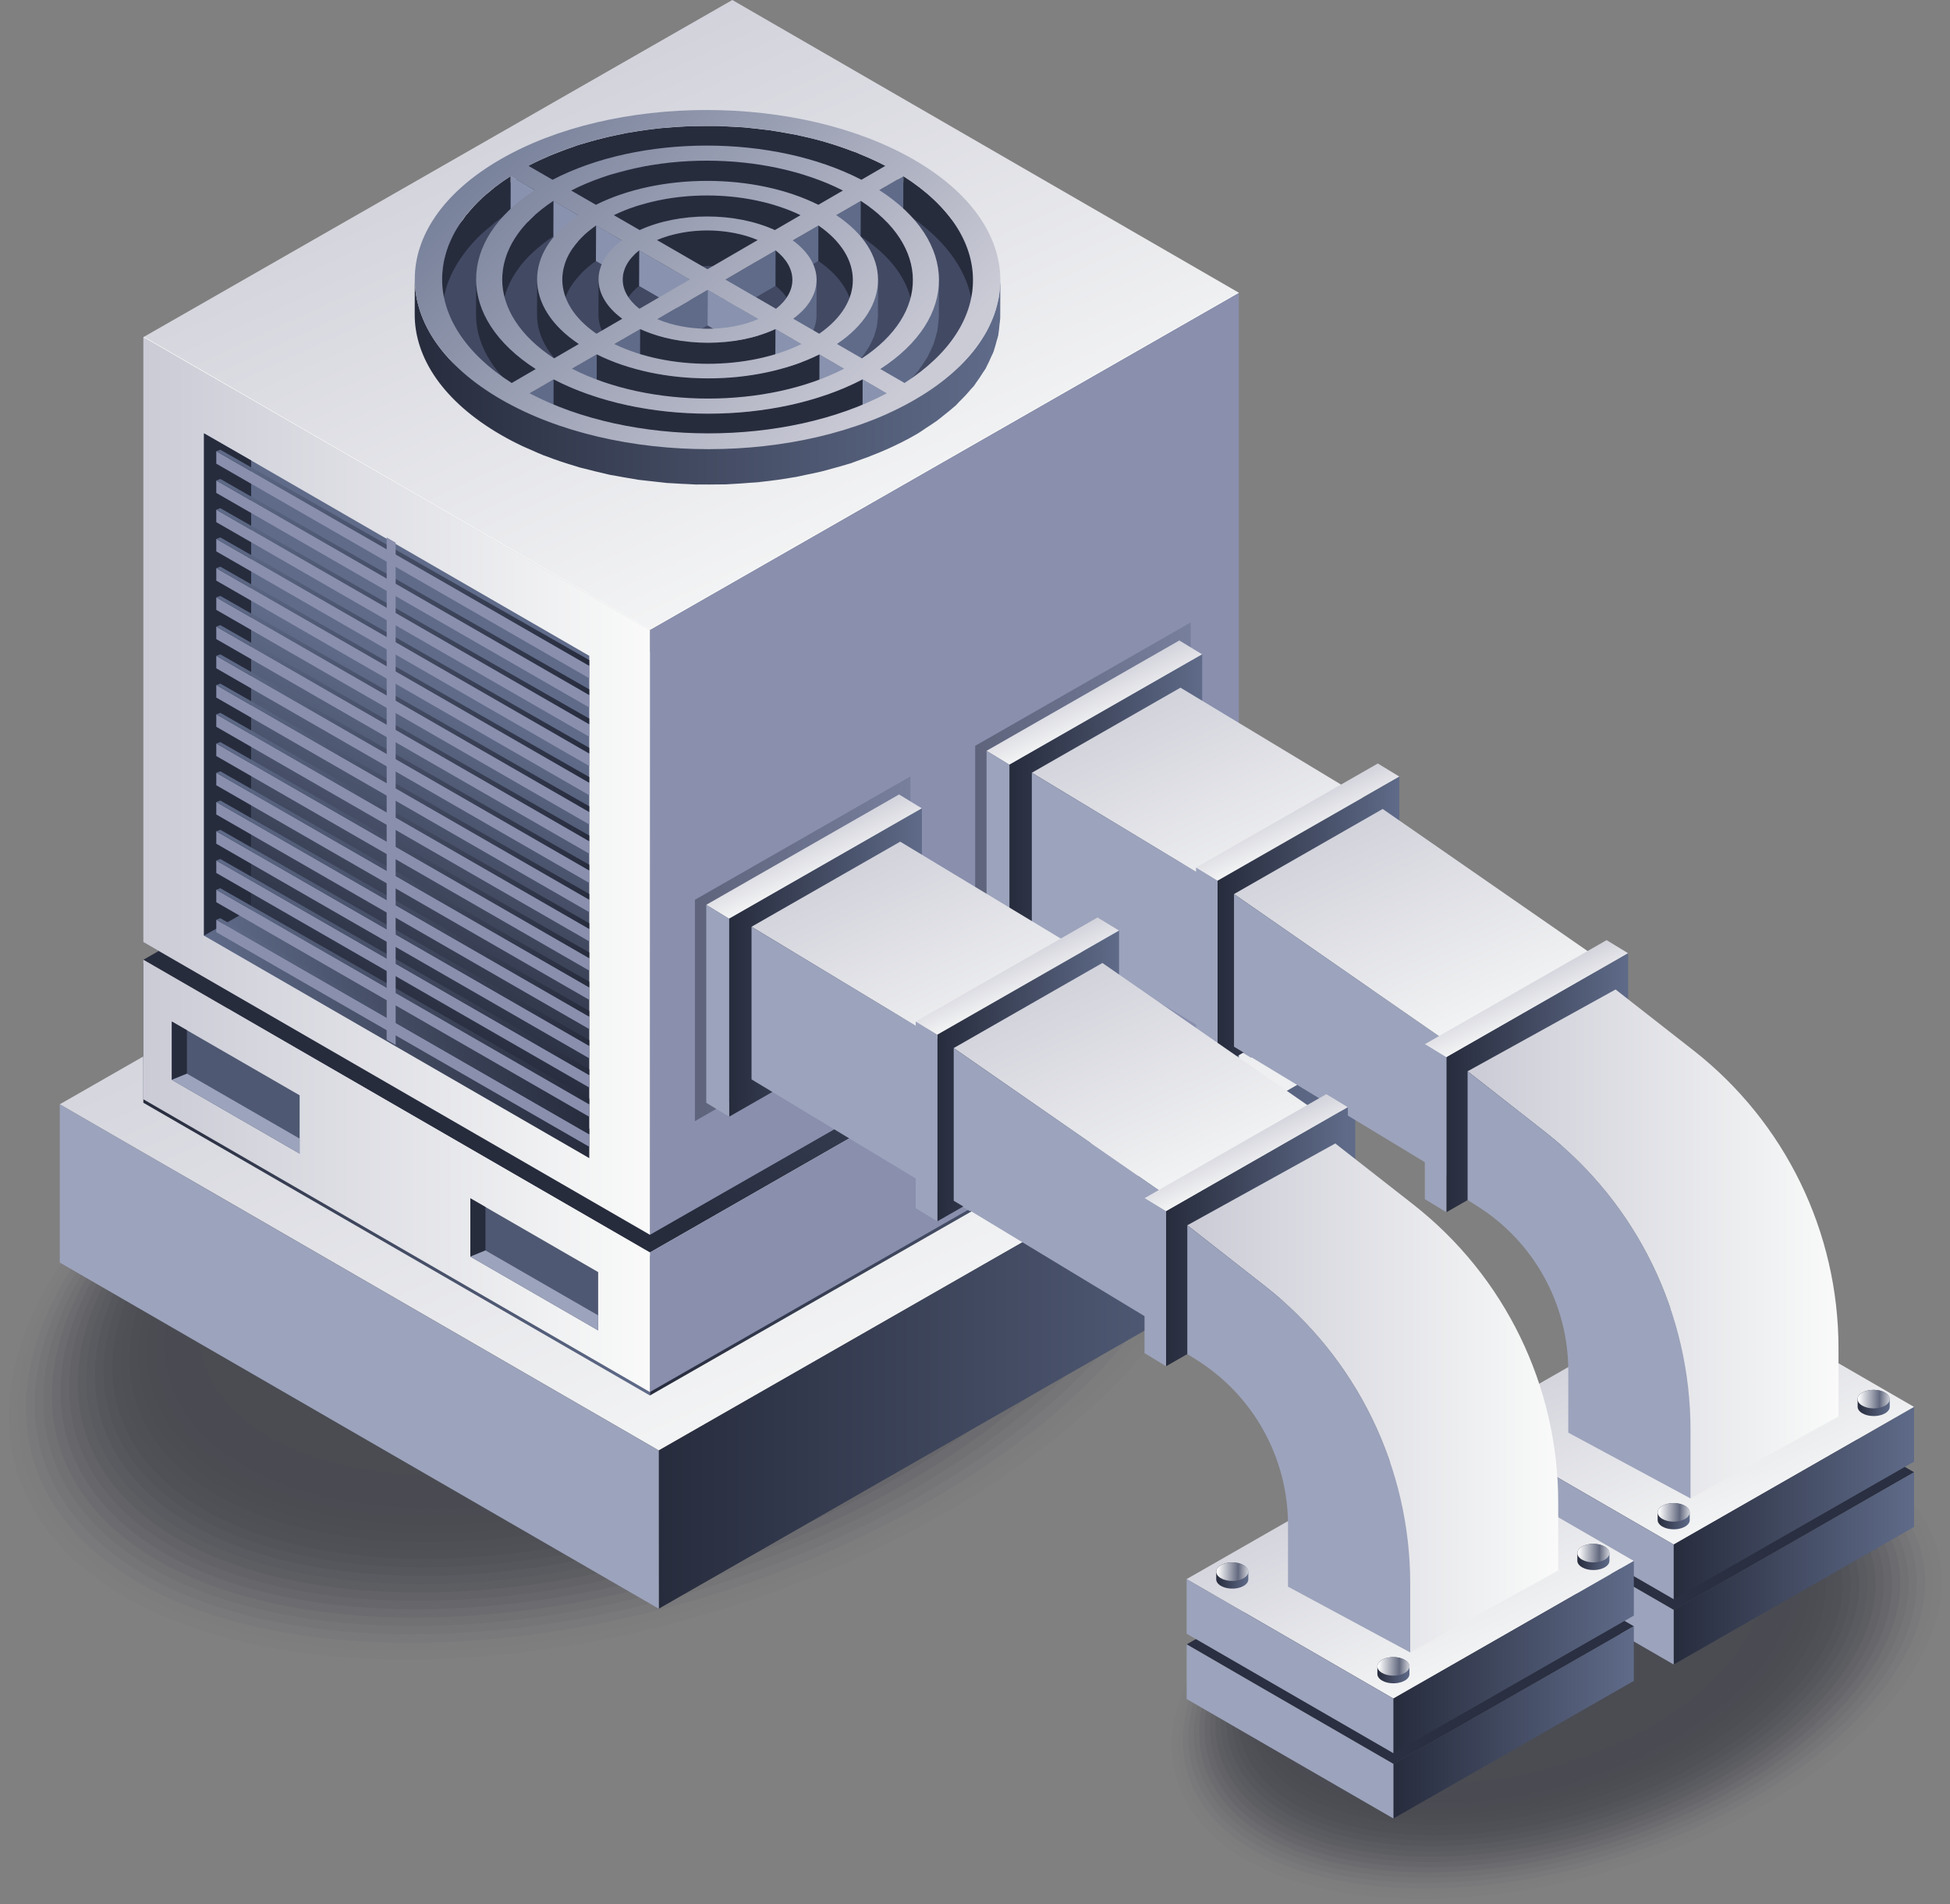 <?xml version="1.0" encoding="utf-8"?>
<svg xmlns="http://www.w3.org/2000/svg" enable-background="new 0 0 2204.62 2152.9" viewBox="0 0 2204.62 2152.9">
  <rect x="0" y="0" width="2204.62" height="2152.9" fill="#808080" stroke="none"/>
  <g>
    <g opacity=".5">
      <g opacity="0">
        <ellipse cx="703.07" cy="1455.56" fill="#141723" rx="725.68" ry="390.54" transform="rotate(-17.163 702.944 1455.36)"/>
      </g>
      <g opacity=".022">
        <ellipse cx="700.53" cy="1453.6" fill="#141723" rx="713" ry="383.71" transform="rotate(-17.163 700.405 1453.396)"/>
      </g>
      <g opacity=".043">
        <ellipse cx="698" cy="1451.63" fill="#141723" rx="700.31" ry="376.88" transform="rotate(-17.163 697.867 1451.431)"/>
      </g>
      <g opacity=".065">
        <ellipse cx="695.46" cy="1449.67" fill="#141723" rx="687.63" ry="370.06" transform="rotate(-17.163 695.33 1449.467)"/>
      </g>
      <g opacity=".087">
        <ellipse cx="692.92" cy="1447.7" fill="#141723" rx="674.95" ry="363.23" transform="rotate(-17.163 692.79 1447.503)"/>
      </g>
      <g opacity=".109">
        <ellipse cx="690.38" cy="1445.74" fill="#141723" rx="662.26" ry="356.41" transform="rotate(-17.163 690.253 1445.539)"/>
      </g>
      <g opacity=".13">
        <ellipse cx="687.84" cy="1443.78" fill="#141723" rx="649.58" ry="349.58" transform="rotate(-17.163 687.715 1443.574)"/>
      </g>
      <g opacity=".152">
        <ellipse cx="685.3" cy="1441.81" fill="#141723" rx="636.9" ry="342.76" transform="rotate(-17.163 685.177 1441.61)"/>
      </g>
      <g opacity=".174">
        <ellipse cx="682.76" cy="1439.85" fill="#141723" rx="624.21" ry="335.93" transform="rotate(-17.163 682.638 1439.646)"/>
      </g>
      <g opacity=".196">
        <ellipse cx="680.23" cy="1437.88" fill="#141723" rx="611.53" ry="329.11" transform="rotate(-17.163 680.1 1437.682)"/>
      </g>
      <g opacity=".217">
        <ellipse cx="677.69" cy="1435.92" fill="#141723" rx="598.85" ry="322.28" transform="rotate(-17.163 677.562 1435.718)"/>
      </g>
      <g opacity=".239">
        <ellipse cx="675.15" cy="1433.95" fill="#141723" rx="586.17" ry="315.45" transform="rotate(-17.163 675.024 1433.754)"/>
      </g>
      <g opacity=".261">
        <ellipse cx="672.61" cy="1431.99" fill="#141723" rx="573.48" ry="308.63" transform="rotate(-17.163 672.486 1431.79)"/>
      </g>
      <g opacity=".283">
        <ellipse cx="670.07" cy="1430.02" fill="#141723" rx="560.8" ry="301.8" transform="rotate(-17.163 669.948 1429.825)"/>
      </g>
      <g opacity=".304">
        <ellipse cx="667.53" cy="1428.06" fill="#141723" rx="548.12" ry="294.98" transform="rotate(-17.163 667.41 1427.86)"/>
      </g>
      <g opacity=".326">
        <ellipse cx="664.99" cy="1426.1" fill="#141723" rx="535.43" ry="288.15" transform="rotate(-17.163 664.871 1425.897)"/>
      </g>
      <g opacity=".348">
        <ellipse cx="662.46" cy="1424.13" fill="#141723" rx="522.75" ry="281.33" transform="rotate(-17.163 662.333 1423.933)"/>
      </g>
      <g opacity=".37">
        <ellipse cx="659.92" cy="1422.17" fill="#141723" rx="510.07" ry="274.5" transform="rotate(-17.163 659.795 1421.968)"/>
      </g>
      <g opacity=".391">
        <ellipse cx="657.38" cy="1420.2" fill="#141723" rx="497.38" ry="267.67" transform="rotate(-17.163 657.257 1420.004)"/>
      </g>
      <g opacity=".413">
        <ellipse cx="654.84" cy="1418.24" fill="#141723" rx="484.7" ry="260.85" transform="rotate(-17.163 654.719 1418.04)"/>
      </g>
      <g opacity=".435">
        <ellipse cx="652.3" cy="1416.27" fill="#141723" rx="472.02" ry="254.02" transform="rotate(-17.163 652.18 1416.076)"/>
      </g>
      <g opacity=".457">
        <ellipse cx="649.76" cy="1414.31" fill="#141723" rx="459.33" ry="247.2" transform="rotate(-17.163 649.643 1414.111)"/>
      </g>
      <g opacity=".478">
        <ellipse cx="647.22" cy="1412.34" fill="#141723" rx="446.65" ry="240.37" transform="rotate(-17.163 647.105 1412.147)"/>
      </g>
      <g opacity=".5">
        <ellipse cx="644.69" cy="1410.38" fill="#141723" rx="433.97" ry="233.55" transform="rotate(-17.163 644.566 1410.183)"/>
      </g>
      <g opacity=".522">
        <ellipse cx="642.15" cy="1408.42" fill="#141723" rx="421.28" ry="226.72" transform="rotate(-17.163 642.028 1408.219)"/>
      </g>
      <g opacity=".543">
        <ellipse cx="639.61" cy="1406.45" fill="#141723" rx="408.6" ry="219.89" transform="rotate(-17.163 639.49 1406.255)"/>
      </g>
      <g opacity=".565">
        <ellipse cx="637.07" cy="1404.49" fill="#141723" rx="395.92" ry="213.07" transform="rotate(-17.163 636.952 1404.29)"/>
      </g>
      <g opacity=".587">
        <ellipse cx="634.53" cy="1402.52" fill="#141723" rx="383.23" ry="206.24" transform="rotate(-17.163 634.414 1402.326)"/>
      </g>
      <g opacity=".609">
        <ellipse cx="631.99" cy="1400.56" fill="#141723" rx="370.55" ry="199.42" transform="rotate(-17.163 631.876 1400.362)"/>
      </g>
      <g opacity=".63">
        <ellipse cx="629.45" cy="1398.59" fill="#141723" rx="357.87" ry="192.59" transform="rotate(-17.163 629.337 1398.398)"/>
      </g>
      <g opacity=".652">
        <ellipse cx="626.92" cy="1396.63" fill="#141723" rx="345.18" ry="185.77" transform="rotate(-17.163 626.8 1396.433)"/>
      </g>
      <g opacity=".674">
        <ellipse cx="624.38" cy="1394.66" fill="#141723" rx="332.5" ry="178.94" transform="rotate(-17.163 624.261 1394.47)"/>
      </g>
      <g opacity=".696">
        <ellipse cx="621.84" cy="1392.7" fill="#141723" rx="319.82" ry="172.12" transform="rotate(-17.163 621.723 1392.505)"/>
      </g>
      <g opacity=".717">
        <ellipse cx="619.3" cy="1390.74" fill="#141723" rx="307.14" ry="165.29" transform="rotate(-17.163 619.185 1390.54)"/>
      </g>
      <g opacity=".739">
        <ellipse cx="616.76" cy="1388.77" fill="#141723" rx="294.45" ry="158.46" transform="rotate(-17.163 616.647 1388.577)"/>
      </g>
      <g opacity=".761">
        <ellipse cx="614.22" cy="1386.81" fill="#141723" rx="281.77" ry="151.64" transform="rotate(-17.163 614.109 1386.613)"/>
      </g>
      <g opacity=".783">
        <ellipse cx="611.68" cy="1384.84" fill="#141723" rx="269.09" ry="144.81" transform="rotate(-17.163 611.57 1384.648)"/>
      </g>
      <g opacity=".804">
        <ellipse cx="609.15" cy="1382.88" fill="#141723" rx="256.4" ry="137.99" transform="rotate(-17.163 609.033 1382.684)"/>
      </g>
      <g opacity=".826">
        <ellipse cx="606.61" cy="1380.91" fill="#141723" rx="243.72" ry="131.16" transform="rotate(-17.163 606.494 1380.72)"/>
      </g>
      <g opacity=".848">
        <ellipse cx="604.07" cy="1378.95" fill="#141723" rx="231.04" ry="124.34" transform="rotate(-17.163 603.956 1378.756)"/>
      </g>
      <g opacity=".87">
        <ellipse cx="601.53" cy="1376.98" fill="#141723" rx="218.35" ry="117.51" transform="rotate(-17.163 601.418 1376.792)"/>
      </g>
      <g opacity=".891">
        <ellipse cx="598.99" cy="1375.02" fill="#141723" rx="205.67" ry="110.68" transform="rotate(-17.163 598.88 1374.828)"/>
      </g>
      <g opacity=".913">
        <ellipse cx="596.45" cy="1373.06" fill="#141723" rx="192.99" ry="103.86" transform="rotate(-17.163 596.342 1372.863)"/>
      </g>
      <g opacity=".935">
        <ellipse cx="593.92" cy="1371.09" fill="#141723" rx="180.3" ry="97.03" transform="rotate(-17.163 593.804 1370.9)"/>
      </g>
      <g opacity=".957">
        <ellipse cx="591.38" cy="1369.13" fill="#141723" rx="167.62" ry="90.21" transform="rotate(-17.163 591.266 1368.935)"/>
      </g>
      <g opacity=".978">
        <ellipse cx="588.84" cy="1367.16" fill="#141723" rx="154.94" ry="83.38" transform="rotate(-17.163 588.727 1366.97)"/>
      </g>
      <ellipse cx="586.3" cy="1365.2" fill="#141723" rx="142.25" ry="76.56" transform="rotate(-17.163 586.19 1365.007)"/>
    </g>
    <g opacity=".5">
      <g opacity="0">
        <ellipse cx="1761.67" cy="1881.84" fill="#141723" rx="457.2" ry="246.05" transform="rotate(-17.163 1761.386 1881.599)"/>
      </g>
      <g opacity=".022">
        <ellipse cx="1760.07" cy="1880.6" fill="#141723" rx="449.21" ry="241.75" transform="rotate(-17.163 1759.787 1880.361)"/>
      </g>
      <g opacity=".043">
        <ellipse cx="1758.47" cy="1879.36" fill="#141723" rx="441.22" ry="237.45" transform="rotate(-17.163 1758.187 1879.124)"/>
      </g>
      <g opacity=".065">
        <ellipse cx="1756.87" cy="1878.13" fill="#141723" rx="433.23" ry="233.15" transform="rotate(-17.163 1756.588 1877.886)"/>
      </g>
      <g opacity=".087">
        <ellipse cx="1755.27" cy="1876.89" fill="#141723" rx="425.24" ry="228.85" transform="rotate(-17.163 1754.99 1876.649)"/>
      </g>
      <g opacity=".109">
        <ellipse cx="1753.67" cy="1875.65" fill="#141723" rx="417.24" ry="224.55" transform="rotate(-17.163 1753.39 1875.411)"/>
      </g>
      <g opacity=".13">
        <ellipse cx="1752.07" cy="1874.41" fill="#141723" rx="409.25" ry="220.25" transform="rotate(-17.163 1751.791 1874.174)"/>
      </g>
      <g opacity=".152">
        <ellipse cx="1750.47" cy="1873.18" fill="#141723" rx="401.26" ry="215.95" transform="rotate(-17.163 1750.192 1872.936)"/>
      </g>
      <g opacity=".174">
        <ellipse cx="1748.88" cy="1871.94" fill="#141723" rx="393.27" ry="211.65" transform="rotate(-17.163 1748.593 1871.699)"/>
      </g>
      <g opacity=".196">
        <ellipse cx="1747.28" cy="1870.7" fill="#141723" rx="385.28" ry="207.35" transform="rotate(-17.163 1746.994 1870.461)"/>
      </g>
      <g opacity=".217">
        <ellipse cx="1745.68" cy="1869.46" fill="#141723" rx="377.29" ry="203.05" transform="rotate(-17.163 1745.395 1869.224)"/>
      </g>
      <g opacity=".239">
        <ellipse cx="1744.08" cy="1868.22" fill="#141723" rx="369.3" ry="198.74" transform="rotate(-17.163 1743.796 1867.986)"/>
      </g>
      <g opacity=".261">
        <ellipse cx="1742.48" cy="1866.99" fill="#141723" rx="361.31" ry="194.44" transform="rotate(-17.163 1742.197 1866.749)"/>
      </g>
      <g opacity=".283">
        <ellipse cx="1740.88" cy="1865.75" fill="#141723" rx="353.32" ry="190.14" transform="rotate(-17.163 1740.597 1865.511)"/>
      </g>
      <g opacity=".304">
        <ellipse cx="1739.28" cy="1864.51" fill="#141723" rx="345.33" ry="185.84" transform="rotate(-17.163 1738.998 1864.274)"/>
      </g>
      <g opacity=".326">
        <ellipse cx="1737.68" cy="1863.27" fill="#141723" rx="337.34" ry="181.54" transform="rotate(-17.163 1737.399 1863.036)"/>
      </g>
      <g opacity=".348">
        <ellipse cx="1736.08" cy="1862.04" fill="#141723" rx="329.35" ry="177.24" transform="rotate(-17.163 1735.8 1861.799)"/>
      </g>
      <g opacity=".37">
        <ellipse cx="1734.48" cy="1860.8" fill="#141723" rx="321.36" ry="172.94" transform="rotate(-17.163 1734.201 1860.561)"/>
      </g>
      <g opacity=".391">
        <ellipse cx="1732.88" cy="1859.56" fill="#141723" rx="313.36" ry="168.64" transform="rotate(-17.163 1732.602 1859.324)"/>
      </g>
      <g opacity=".413">
        <ellipse cx="1731.28" cy="1858.32" fill="#141723" rx="305.37" ry="164.34" transform="rotate(-17.163 1731.003 1858.086)"/>
      </g>
      <g opacity=".435">
        <ellipse cx="1729.68" cy="1857.09" fill="#141723" rx="297.38" ry="160.04" transform="rotate(-17.163 1729.404 1856.849)"/>
      </g>
      <g opacity=".457">
        <ellipse cx="1728.08" cy="1855.85" fill="#141723" rx="289.39" ry="155.74" transform="rotate(-17.163 1727.805 1855.611)"/>
      </g>
      <g opacity=".478">
        <ellipse cx="1726.48" cy="1854.61" fill="#141723" rx="281.4" ry="151.44" transform="rotate(-17.163 1726.206 1854.374)"/>
      </g>
      <g opacity=".5">
        <ellipse cx="1724.88" cy="1853.37" fill="#141723" rx="273.41" ry="147.14" transform="rotate(-17.163 1724.606 1853.136)"/>
      </g>
      <g opacity=".522">
        <ellipse cx="1723.29" cy="1852.14" fill="#141723" rx="265.42" ry="142.84" transform="rotate(-17.163 1723.007 1851.899)"/>
      </g>
      <g opacity=".543">
        <ellipse cx="1721.69" cy="1850.9" fill="#141723" rx="257.43" ry="138.54" transform="rotate(-17.163 1721.408 1850.661)"/>
      </g>
      <g opacity=".565">
        <ellipse cx="1720.09" cy="1849.66" fill="#141723" rx="249.44" ry="134.24" transform="rotate(-17.163 1719.81 1849.424)"/>
      </g>
      <g opacity=".587">
        <ellipse cx="1718.49" cy="1848.42" fill="#141723" rx="241.45" ry="129.94" transform="rotate(-17.163 1718.21 1848.186)"/>
      </g>
      <g opacity=".609">
        <ellipse cx="1716.89" cy="1847.18" fill="#141723" rx="233.46" ry="125.64" transform="rotate(-17.163 1716.61 1846.949)"/>
      </g>
      <g opacity=".63">
        <ellipse cx="1715.29" cy="1845.95" fill="#141723" rx="225.47" ry="121.34" transform="rotate(-17.163 1715.012 1845.711)"/>
      </g>
      <g opacity=".652">
        <ellipse cx="1713.69" cy="1844.71" fill="#141723" rx="217.48" ry="117.04" transform="rotate(-17.163 1713.413 1844.474)"/>
      </g>
      <g opacity=".674">
        <ellipse cx="1712.09" cy="1843.47" fill="#141723" rx="209.49" ry="112.74" transform="rotate(-17.163 1711.814 1843.236)"/>
      </g>
      <g opacity=".696">
        <ellipse cx="1710.49" cy="1842.23" fill="#141723" rx="201.49" ry="108.44" transform="rotate(-17.163 1710.215 1841.999)"/>
      </g>
      <g opacity=".717">
        <ellipse cx="1708.89" cy="1841" fill="#141723" rx="193.5" ry="104.14" transform="rotate(-17.163 1708.616 1840.761)"/>
      </g>
      <g opacity=".739">
        <ellipse cx="1707.29" cy="1839.76" fill="#141723" rx="185.51" ry="99.84" transform="rotate(-17.163 1707.016 1839.524)"/>
      </g>
      <g opacity=".761">
        <ellipse cx="1705.69" cy="1838.52" fill="#141723" rx="177.52" ry="95.54" transform="rotate(-17.163 1705.417 1838.286)"/>
      </g>
      <g opacity=".783">
        <ellipse cx="1704.09" cy="1837.28" fill="#141723" rx="169.53" ry="91.24" transform="rotate(-17.163 1703.818 1837.049)"/>
      </g>
      <g opacity=".804">
        <ellipse cx="1702.49" cy="1836.05" fill="#141723" rx="161.54" ry="86.94" transform="rotate(-17.163 1702.22 1835.811)"/>
      </g>
      <g opacity=".826">
        <ellipse cx="1700.89" cy="1834.81" fill="#141723" rx="153.55" ry="82.64" transform="rotate(-17.163 1700.62 1834.574)"/>
      </g>
      <g opacity=".848">
        <ellipse cx="1699.3" cy="1833.57" fill="#141723" rx="145.56" ry="78.34" transform="rotate(-17.163 1699.021 1833.336)"/>
      </g>
      <g opacity=".87">
        <ellipse cx="1697.7" cy="1832.33" fill="#141723" rx="137.57" ry="74.03" transform="rotate(-17.163 1697.422 1832.099)"/>
      </g>
      <g opacity=".891">
        <ellipse cx="1696.1" cy="1831.1" fill="#141723" rx="129.58" ry="69.73" transform="rotate(-17.163 1695.823 1830.861)"/>
      </g>
      <g opacity=".913">
        <ellipse cx="1694.5" cy="1829.86" fill="#141723" rx="121.59" ry="65.43" transform="rotate(-17.163 1694.224 1829.624)"/>
      </g>
      <g opacity=".935">
        <ellipse cx="1692.9" cy="1828.62" fill="#141723" rx="113.6" ry="61.13" transform="rotate(-17.163 1692.625 1828.387)"/>
      </g>
      <g opacity=".957">
        <ellipse cx="1691.3" cy="1827.38" fill="#141723" rx="105.61" ry="56.83" transform="rotate(-17.163 1691.026 1827.149)"/>
      </g>
      <g opacity=".978">
        <ellipse cx="1689.7" cy="1826.14" fill="#141723" rx="97.61" ry="52.53" transform="rotate(-17.163 1689.427 1825.911)"/>
      </g>
      <ellipse cx="1688.1" cy="1824.91" fill="#141723" rx="89.62" ry="48.23" transform="rotate(-17.163 1687.828 1824.674)"/>
    </g>
    <g>
      <g>
        <g>
          <linearGradient gradientUnits="userSpaceOnUse" id="a" x1="584.075" x2="1008.51" y1="752.69" y2="1669.351">
            <stop offset="0" stop-color="#cbcbd6"/>
            <stop offset="1" stop-color="#f9faf9"/>
          </linearGradient>
          <polygon fill="url(#a)" points="1532.19 1189.09 744.79 1639.83 67.58 1248.47 854.98 797.73"/>
          <linearGradient gradientUnits="userSpaceOnUse" id="b" x1="744.79" x2="1532.189" y1="1503.916" y2="1503.916">
            <stop offset="0" stop-color="#272c3d"/>
            <stop offset="1" stop-color="#5f6b89"/>
          </linearGradient>
          <polygon fill="url(#b)" points="1532.19 1368 1532.19 1189.09 744.79 1639.83 744.79 1818.75"/>
          <polygon fill="#9ca3bc" points="67.58 1248.47 744.79 1639.83 744.79 1818.75 67.58 1427.39"/>
        </g>
        <g>
          <g>
            <linearGradient gradientUnits="userSpaceOnUse" id="c" x1="734.762" x2="1400.644" y1="1308.239" y2="1308.239">
              <stop offset="0" stop-color="#272c3d"/>
              <stop offset="1" stop-color="#5f6b89"/>
            </linearGradient>
            <polygon fill="url(#c)" points="1400.64 1196.51 1400.64 1038.79 734.76 1419.97 734.76 1577.69"/>
            <linearGradient gradientUnits="userSpaceOnUse" id="d" x1="162.066" x2="734.762" y1="1333.351" y2="1333.351">
              <stop offset="0" stop-color="#272c3d"/>
              <stop offset="1" stop-color="#5f6b89"/>
            </linearGradient>
            <polygon fill="url(#d)" points="162.07 1089.01 734.76 1419.97 734.76 1577.69 162.07 1246.73"/>
            <linearGradient gradientUnits="userSpaceOnUse" id="e" x1="640.133" x2="1048.492" y1="1284.178" y2="635.856">
              <stop offset="0" stop-color="#272c3d"/>
              <stop offset="1" stop-color="#5f6b89"/>
            </linearGradient>
            <polygon fill="url(#e)" points="1400.64 1034.86 734.76 1416.04 162.07 1085.08 827.95 703.9"/>
            <polygon fill="#898fad" points="1400.64 1192.57 1400.64 1034.86 734.76 1416.04 734.76 1573.76"/>
            <linearGradient gradientUnits="userSpaceOnUse" id="f" x1="162.066" x2="734.762" y1="1329.419" y2="1329.419">
              <stop offset="0" stop-color="#cbcbd6"/>
              <stop offset="1" stop-color="#f9faf9"/>
            </linearGradient>
            <polygon fill="url(#f)" points="162.07 1085.08 734.76 1416.04 734.76 1573.76 162.07 1242.8"/>
          </g>
          <linearGradient gradientUnits="userSpaceOnUse" id="g" x1="640.133" x2="1048.492" y1="1264.069" y2="615.747">
            <stop offset="0" stop-color="#6e7488"/>
            <stop offset=".497" stop-color="#cbcbd6"/>
            <stop offset="1" stop-color="#f9faf9"/>
          </linearGradient>
          <polygon fill="url(#g)" points="1400.64 1014.75 734.76 1395.93 162.07 1064.97 827.95 683.79"/>
          <g>
            <linearGradient gradientUnits="userSpaceOnUse" id="h" x1="598.851" x2="957.783" y1="-38.09" y2="737.104">
              <stop offset="0" stop-color="#cbcbd6"/>
              <stop offset="1" stop-color="#f9faf9"/>
            </linearGradient>
            <polygon fill="url(#h)" points="1400.64 330.96 734.76 712.14 162.07 381.18 827.95 0"/>
            <polygon fill="#898fad" points="1400.64 1014.75 1400.64 330.96 734.76 712.14 734.76 1395.93"/>
            <linearGradient gradientUnits="userSpaceOnUse" id="i" x1="162.066" x2="734.762" y1="888.556" y2="888.556">
              <stop offset="0" stop-color="#cbcbd6"/>
              <stop offset="1" stop-color="#f9faf9"/>
            </linearGradient>
            <polygon fill="url(#i)" points="162.07 381.18 734.76 712.14 734.76 1395.93 162.07 1064.97"/>
            <polygon fill="#fff" points="734.76 711.4 162.7 380.81 162.07 381.18 734.76 712.14 1400.64 330.96 1400.01 330.59"/>
          </g>
          <g>
            <ellipse cx="799.89" cy="336.15" fill="#424963" rx="314.41" ry="183.67"/>
            <g>
              <path d="M649.23,205.7c3.48-1.17,7-2.28,10.54-3.36c4.97-1.51,10-2.94,15.09-4.27&#xD;&#xA;							c3.77-0.99,7.56-1.96,11.39-2.86c5.22-1.22,10.5-2.32,15.8-3.37c3.56-0.7,7.11-1.41,10.7-2.03&#xD;&#xA;							c11.16-1.93,22.44-3.56,33.85-4.72c2.31-0.24,4.64-0.34,6.96-0.55c7.83-0.69,15.69-1.24,23.59-1.57&#xD;&#xA;							c3.81-0.16,7.62-0.22,11.43-0.3c5.82-0.12,11.64-0.16,17.46-0.08c4.08,0.06,8.15,0.17,12.22,0.32&#xD;&#xA;							c5.39,0.2,10.76,0.49,16.13,0.86c4.1,0.28,8.2,0.59,12.28,0.97c5.38,0.5,10.72,1.13,16.06,1.79c3.96,0.5,7.92,0.98,11.84,1.57&#xD;&#xA;							c5.97,0.9,11.87,1.97,17.75,3.09c3.39,0.64,6.82,1.22,10.18,1.93c9.77,2.08,19.43,4.4,28.87,7.08c0.64,0.18,1.26,0.42,1.9,0.6&#xD;&#xA;							c10.41,3.01,20.5,6.5,30.38,10.26c2.65,1.01,5.28,2.03,7.89,3.09c10.12,4.12,20.04,8.5,29.42,13.42l0.11-40.12&#xD;&#xA;							c-9.39-4.93-19.31-9.31-29.43-13.43c-1.23-0.5-2.34-1.15-3.59-1.64c-1.37-0.54-2.87-0.91-4.25-1.44&#xD;&#xA;							c-9.9-3.77-20.01-7.26-30.44-10.28c-0.5-0.14-0.95-0.35-1.45-0.49c-0.13-0.04-0.28-0.06-0.41-0.1&#xD;&#xA;							c-9.45-2.69-19.11-5.01-28.9-7.09c-0.75-0.16-1.47-0.39-2.22-0.55c-2.6-0.54-5.28-0.88-7.9-1.37&#xD;&#xA;							c-5.9-1.12-11.81-2.19-17.79-3.09c-1.34-0.2-2.64-0.5-3.99-0.69c-2.59-0.37-5.23-0.55-7.83-0.88&#xD;&#xA;							c-5.35-0.67-10.69-1.3-16.08-1.8c-1.77-0.17-3.51-0.44-5.28-0.59c-2.32-0.19-4.66-0.21-6.98-0.37&#xD;&#xA;							c-5.39-0.37-10.77-0.66-16.18-0.87c-2.14-0.08-4.26-0.29-6.4-0.34c-1.91-0.05-3.82,0.05-5.73,0.03&#xD;&#xA;							c-5.86-0.08-11.7-0.04-17.55,0.08c-2.48,0.05-4.96-0.05-7.44,0.03c-1.32,0.05-2.63,0.21-3.95,0.26&#xD;&#xA;							c-7.92,0.33-15.81,0.88-23.68,1.58c-1.9,0.17-3.83,0.19-5.73,0.38c-0.38,0.04-0.75,0.12-1.13,0.16&#xD;&#xA;							c-11.42,1.16-22.7,2.79-33.87,4.72c-1.12,0.19-2.28,0.27-3.4,0.47c-2.49,0.45-4.88,1.08-7.35,1.57&#xD;&#xA;							c-5.28,1.04-10.52,2.13-15.71,3.35c-3.86,0.91-7.67,1.88-11.48,2.89c-5.07,1.34-10.07,2.75-15.03,4.26&#xD;&#xA;							c-2.02,0.62-4.14,1.1-6.14,1.74c-1.51,0.49-2.92,1.12-4.42,1.62c-6.31,2.11-12.46,4.4-18.54,6.8&#xD;&#xA;							c-2.78,1.09-5.6,2.12-8.33,3.28c-8.62,3.66-17.05,7.53-25.11,11.79l-0.11,40.12c8.05-4.25,16.49-8.13,25.11-11.79&#xD;&#xA;							c2.72-1.15,5.55-2.18,8.32-3.28C636.76,210.11,642.93,207.82,649.23,205.7z" fill="#272c3d"/>
              <g>
                <polygon fill="#5f6b89" points="1021.34 199.15 1021.23 239.27 994.07 255.05 994.18 214.94"/>
              </g>
              <g>
                <polygon fill="#8993af" points="604.56 214.94 604.45 255.06 577.11 239.27 577.23 199.16"/>
              </g>
              <path d="M699.23,235.48c8.38-2.33,16.8-4.61,25.52-6.32c9.9-1.95,19.92-3.63,30.11-4.77&#xD;&#xA;							c1.32-0.15,2.6-0.41,3.92-0.55c12.12-1.24,24.39-1.77,36.66-1.89c2.22-0.02,4.45-0.05,6.67-0.03&#xD;&#xA;							c11.84,0.09,23.67,0.68,35.39,1.82c1.98,0.19,3.95,0.44,5.92,0.66c12.03,1.35,23.94,3.16,35.55,5.62&#xD;&#xA;							c1.36,0.29,2.66,0.68,4,0.98c9.87,2.22,19.43,4.98,28.82,8.01c3.56,1.15,7.1,2.31,10.58,3.58&#xD;&#xA;							c10.55,3.84,20.88,7.99,30.5,12.92l0.11-40.12c-7.43-3.8-15.18-7.28-23.18-10.44c-2.36-0.93-4.91-1.6-7.31-2.47&#xD;&#xA;							c-3.49-1.27-7.03-2.43-10.61-3.59c-3.41-1.1-6.66-2.43-10.14-3.42c-6.08-1.74-12.35-3.16-18.62-4.57&#xD;&#xA;							c-1.37-0.31-2.68-0.71-4.06-1c-0.58-0.12-1.13-0.3-1.72-0.42c-7.53-1.56-15.17-2.88-22.88-3.98&#xD;&#xA;							c-3.62-0.51-7.29-0.81-10.94-1.22c-1.98-0.22-3.93-0.47-5.92-0.66c-1.89-0.18-3.76-0.48-5.66-0.63&#xD;&#xA;							c-7.56-0.62-15.17-1.03-22.78-1.22c-2.32-0.06-4.63,0.05-6.96,0.03c-2.23-0.02-4.44,0.01-6.67,0.03&#xD;&#xA;							c-3.35,0.03-6.7-0.07-10.04,0.05c-8.61,0.29-17.19,0.87-25.71,1.71c-0.31,0.03-0.6,0.09-0.91,0.13&#xD;&#xA;							c-1.32,0.14-2.6,0.4-3.92,0.55c-8.35,0.94-16.67,1.99-24.83,3.46c-1.82,0.33-3.48,0.95-5.28,1.31&#xD;&#xA;							c-8.74,1.72-17.12,3.98-25.52,6.32c-3.97,1.11-8.21,1.75-12.1,3c-1.51,0.48-2.92,1.1-4.41,1.61&#xD;&#xA;							c-1.93,0.65-3.77,1.38-5.67,2.06c-10.91,3.94-21.51,8.27-31.41,13.36l-0.11,40.12c9.89-5.09,20.51-9.43,31.41-13.36&#xD;&#xA;							c1.9-0.68,3.75-1.41,5.67-2.06C688.05,238.28,693.72,237.01,699.23,235.48z" fill="#272c3d"/>
              <g>
                <polygon fill="#5f6b89" points="973.27 227.09 973.15 267.21 945.37 283.36 945.48 243.24"/>
              </g>
              <path d="M747.53,266.12c7.67-1.48,15.43-2.76,23.34-3.56c0.15-0.02,0.29-0.05,0.44-0.06&#xD;&#xA;							c8.36-0.83,16.83-1.17,25.3-1.25c1.64-0.02,3.28-0.04,4.92-0.02c8.11,0.06,16.2,0.45,24.23,1.2c1.36,0.13,2.7,0.3,4.05,0.45&#xD;&#xA;							c8.42,0.92,16.79,2.11,24.93,3.79c0.04,0.01,0.08,0.02,0.11,0.03c7.64,1.58,15.02,3.67,22.26,5.93&#xD;&#xA;							c2.64,0.82,5.22,1.72,7.79,2.63c6.9,2.44,13.71,5.01,20.07,8.1l0.11-40.12c-4.24-2.06-8.62-3.98-13.11-5.75&#xD;&#xA;							c-2.25-0.89-4.67-1.54-6.97-2.35c-2.57-0.91-5.13-1.8-7.76-2.62c-1.74-0.54-3.37-1.23-5.13-1.73c-5.6-1.6-11.33-3-17.15-4.2&#xD;&#xA;							c-0.04-0.01-0.07-0.02-0.11-0.03c-0.01,0-0.02-0.01-0.04-0.01c-5.32-1.1-10.72-2.04-16.18-2.81&#xD;&#xA;							c-2.88-0.41-5.81-0.66-8.72-0.97c-1.35-0.15-2.69-0.32-4.05-0.45c-1.07-0.1-2.13-0.27-3.2-0.36&#xD;&#xA;							c-5.36-0.44-10.76-0.73-16.16-0.87c-1.62-0.04-3.24,0.03-4.87,0.02c-1.65-0.01-3.27,0.01-4.92,0.02&#xD;&#xA;							c-2.34,0.02-4.67-0.05-7.01,0.03c-6.11,0.21-12.2,0.61-18.24,1.22c-0.02,0-0.04,0.01-0.06,0.01c-0.11,0.01-0.2,0.03-0.31,0.04&#xD;&#xA;							c-6.97,0.71-13.89,1.66-20.69,2.89c-0.95,0.17-1.82,0.51-2.76,0.69c-7.76,1.49-15.25,3.45-22.63,5.63&#xD;&#xA;							c-1.75,0.52-3.66,0.78-5.38,1.34c-0.26,0.08-0.48,0.21-0.74,0.3c-8.68,2.84-17.05,6.14-24.9,9.97l-0.11,40.12&#xD;&#xA;							c7.85-3.83,16.22-7.13,24.9-9.97c1.97-0.65,4.1-1.04,6.1-1.63C732.25,269.57,739.77,267.61,747.53,266.12z" fill="#272c3d"/>
              <g>
                <polygon fill="#8993af" points="653.58 243.24 653.47 283.36 625.5 267.21 625.62 227.09"/>
              </g>
              <path d="M798.72,300.73c0.51,0,1.02-0.01,1.53-0.01c9.49,0.04,18.97,0.9,28.13,2.57&#xD;&#xA;							c0.44,0.08,0.89,0.15,1.32,0.23c9.43,1.8,18.53,4.42,26.88,7.96l0.11-40.12c-0.88-0.37-1.77-0.74-2.67-1.09&#xD;&#xA;							c-3.8-1.5-7.73-2.83-11.78-3.98c-3.32-0.95-6.71-1.78-10.15-2.49c-0.75-0.16-1.53-0.25-2.29-0.4&#xD;&#xA;							c-0.44-0.08-0.88-0.15-1.32-0.23c-1.97-0.36-3.94-0.75-5.94-1.03c-3.08-0.44-6.2-0.79-9.33-1.04&#xD;&#xA;							c-3.13-0.26-6.28-0.43-9.44-0.5c-1.14-0.03-2.28,0.02-3.42,0.02c-0.51,0-1.01,0-1.53,0.01c-1.62,0.01-3.24-0.03-4.85,0.02&#xD;&#xA;							c-3.57,0.12-7.12,0.36-10.65,0.71c-4.15,0.41-8.26,0.98-12.31,1.71c-0.21,0.04-0.4,0.11-0.6,0.15&#xD;&#xA;							c-0.58,0.11-1.1,0.3-1.68,0.41c-5.34,1.05-10.62,2.26-15.64,3.87c-3.57,1.15-7.05,2.43-10.41,3.86l-0.11,40.12&#xD;&#xA;							c8.07-3.43,16.9-5.93,26.02-7.73c0.59-0.12,1.13-0.32,1.72-0.43C779.55,301.62,789.12,300.78,798.72,300.73z" fill="#272c3d"/>
              <g>
                <polygon fill="#5f6b89" points="925.35 254.94 925.24 295.06 896.2 311.93 896.32 271.81"/>
              </g>
              <g>
                <polygon fill="#8993af" points="703.07 271.81 702.96 311.93 673.73 295.06 673.85 254.94"/>
              </g>
              <g>
                <polygon fill="#5f6b89" points="876.96 283.06 876.85 323.18 820.03 356.2 820.14 316.08"/>
              </g>
              <path d="M503.1,330.73c0.79-3.16,1.62-6.31,2.71-9.45c0.78-2.25,1.73-4.49,2.67-6.72&#xD;&#xA;							c1.36-3.24,2.84-6.47,4.53-9.67c1.13-2.14,2.34-4.27,3.61-6.38c2.21-3.68,4.69-7.31,7.34-10.91c1.34-1.81,2.61-3.64,4.06-5.43&#xD;&#xA;							c4.9-6.07,10.36-12.03,16.54-17.8c3.07-2.87,6.46-5.65,9.85-8.43c1.75-1.44,3.34-2.93,5.18-4.35&#xD;&#xA;							c5.48-4.22,11.29-8.34,17.53-12.32l0.11-40.12c-6.23,3.98-12.05,8.1-17.53,12.32c-1.84,1.42-3.42,2.9-5.18,4.35&#xD;&#xA;							c-3.09,2.54-6.3,5.05-9.13,7.66c-0.27,0.25-0.45,0.52-0.71,0.77c-6.18,5.77-11.64,11.72-16.54,17.79&#xD;&#xA;							c-0.43,0.54-1.04,1.04-1.47,1.58c-0.99,1.27-1.66,2.59-2.6,3.87c-2.65,3.6-5.12,7.22-7.33,10.89&#xD;&#xA;							c-0.62,1.03-1.47,2.01-2.05,3.04c-0.62,1.11-0.99,2.25-1.57,3.36c-1.69,3.2-3.17,6.42-4.52,9.66&#xD;&#xA;							c-0.57,1.37-1.39,2.7-1.91,4.07c-0.33,0.88-0.46,1.78-0.76,2.66c-1.08,3.13-1.92,6.27-2.7,9.42c-0.4,1.6-1.05,3.18-1.37,4.78&#xD;&#xA;							c-0.14,0.67-0.11,1.34-0.23,2c-0.61,3.4-0.9,6.81-1.17,10.23c-0.13,1.66-0.52,3.31-0.57,4.97c-0.02,0.88-0.04,1.76-0.04,2.63&#xD;&#xA;							l-0.11,40.12c0.01-2.52,0.41-5.04,0.6-7.56c0.27-3.43,0.56-6.86,1.17-10.28C501.91,335.23,502.54,332.98,503.1,330.73z" fill="#272c3d"/>
              <g>
                <defs>
                  <path d="M1100.05,316.92l-0.11,40.12c0.12-42.17-26.11-84.4-78.7-117.77l0.11-40.12&#xD;&#xA;									C1073.94,232.52,1100.17,274.75,1100.05,316.92z" enable-background="new" id="j"/>
                </defs>
                <clipPath id="k">
                  <use href="#j" overflow="visible"/>
                </clipPath>
                <g clip-path="url(#k)">
                  <path d="M1100.05,316.92l-0.11,40.12c0.12-42.17-26.11-84.4-78.7-117.77l0.11-40.12&#xD;&#xA;									C1073.94,232.52,1100.17,274.75,1100.05,316.92" fill="#272c3d"/>
                </g>
              </g>
              <g>
                <polygon fill="#8993af" points="779.74 316.08 779.63 356.2 722.44 323.18 722.55 283.06"/>
              </g>
              <path d="M708.43,339.25c0.07-0.13,0.11-0.26,0.18-0.39c1.35-2.42,3.11-4.77,5.05-7.08&#xD;&#xA;							c0.73-0.87,1.58-1.72,2.39-2.57c1.96-2.06,3.96-4.1,6.4-6.03l0.11-40.12c-1.36,1.08-2.64,2.18-3.85,3.3&#xD;&#xA;							c-0.95,0.88-1.67,1.82-2.53,2.72c-0.82,0.86-1.67,1.71-2.4,2.59c-0.34,0.4-0.78,0.78-1.1,1.19c-1.49,1.89-2.78,3.82-3.89,5.78&#xD;&#xA;							c-0.02,0.04-0.03,0.08-0.05,0.11c-0.07,0.12-0.11,0.25-0.17,0.37c-0.9,1.65-1.71,3.32-2.34,5c-0.28,0.74-0.41,1.49-0.64,2.24&#xD;&#xA;							c-0.17,0.56-0.34,1.12-0.48,1.68c-0.13,0.5-0.33,1-0.43,1.5c-0.37,1.83-0.58,3.66-0.63,5.5c-0.01,0.28-0.01,0.56-0.01,0.84&#xD;&#xA;							l-0.11,40.12c0.01-2.63,0.43-5.24,1.08-7.85c0.14-0.56,0.31-1.12,0.48-1.69C706.19,344.04,707.14,341.63,708.43,339.25z" fill="#272c3d"/>
              <g>
                <defs>
                  <path d="M895.88,316.44l-0.11,40.12c0.03-11.71-6.3-23.45-18.92-33.38l0.11-40.12&#xD;&#xA;									C889.58,292.99,895.92,304.73,895.88,316.44z" enable-background="new" id="l"/>
                </defs>
                <clipPath id="m">
                  <use href="#l" overflow="visible"/>
                </clipPath>
                <g clip-path="url(#m)">
                  <path d="M895.88,316.44l-0.11,40.12c0.03-11.71-6.3-23.45-18.92-33.38l0.11-40.12&#xD;&#xA;									C889.58,292.99,895.92,304.73,895.88,316.44" fill="#272c3d"/>
                </g>
              </g>
              <g>
                <defs>
                  <path d="M964.24,316.67l-0.11,40.12c0.06-21.93-12.9-43.91-38.89-61.74l0.11-40.12&#xD;&#xA;									C951.34,272.77,964.3,294.74,964.24,316.67z" enable-background="new" id="n"/>
                </defs>
                <clipPath id="o">
                  <use href="#n" overflow="visible"/>
                </clipPath>
                <g clip-path="url(#o)">
                  <path d="M964.24,316.67l-0.11,40.12c0.06-21.93-12.9-43.91-38.89-61.74l0.11-40.12&#xD;&#xA;									C951.34,272.77,964.3,294.74,964.24,316.67" fill="#272c3d"/>
                </g>
              </g>
              <path d="M570.21,336.88c0.61-2.47,1.27-4.94,2.12-7.38c0.59-1.7,1.28-3.39,1.98-5.08&#xD;&#xA;							c1.05-2.54,2.23-5.06,3.54-7.57c0.85-1.61,1.73-3.22,2.68-4.82c1.77-2.96,3.78-5.89,5.92-8.79c0.93-1.26,1.78-2.54,2.78-3.8&#xD;&#xA;							c3.74-4.67,7.98-9.24,12.71-13.69c0.88-0.83,1.87-1.62,2.78-2.44c6.21-5.57,12.99-11,20.77-16.1l0.11-40.12&#xD;&#xA;							c-4.55,2.99-8.78,6.07-12.8,9.23c-1.31,1.03-2.46,2.1-3.71,3.14c-2.06,1.72-4.21,3.41-6.12,5.17c-0.35,0.32-0.58,0.67-0.93,1&#xD;&#xA;							c-4.73,4.45-8.97,9.02-12.72,13.69c-0.24,0.3-0.59,0.58-0.83,0.89c-0.74,0.95-1.24,1.94-1.95,2.9&#xD;&#xA;							c-2.14,2.91-4.15,5.83-5.92,8.81c-0.41,0.69-0.98,1.35-1.38,2.05c-0.51,0.91-0.81,1.85-1.29,2.76&#xD;&#xA;							c-1.32,2.51-2.49,5.03-3.55,7.58c-0.4,0.97-0.99,1.91-1.35,2.88c-0.27,0.73-0.38,1.47-0.63,2.2&#xD;&#xA;							c-0.85,2.45-1.51,4.91-2.12,7.38c-0.28,1.16-0.76,2.3-0.99,3.46c-0.11,0.54-0.09,1.08-0.19,1.61&#xD;&#xA;							c-0.48,2.68-0.72,5.37-0.92,8.06c-0.09,1.21-0.38,2.41-0.41,3.62c-0.02,0.68-0.03,1.36-0.03,2.04l-0.11,40.12&#xD;&#xA;							c0.01-1.89,0.3-3.77,0.45-5.66c0.2-2.69,0.44-5.38,0.92-8.06C569.34,340.26,569.8,338.57,570.21,336.88z" fill="#272c3d"/>
              <path d="M644.77,324.83c0.52-0.86,1.16-1.7,1.72-2.56c2.42-3.69,5.34-7.29,8.58-10.82&#xD;&#xA;							c1.17-1.27,2.26-2.55,3.53-3.8c4.46-4.36,9.37-8.61,15.14-12.6l0.11-40.12c-4.87,3.37-9.28,6.9-13.22,10.54&#xD;&#xA;							c-0.72,0.67-1.22,1.38-1.91,2.06c-1.27,1.25-2.36,2.53-3.53,3.8c-1.56,1.7-3.36,3.34-4.73,5.09c-1.47,1.87-2.6,3.81-3.85,5.72&#xD;&#xA;							c-0.57,0.86-1.21,1.7-1.73,2.57c-0.31,0.51-0.73,1-1.02,1.51c-1.74,3.08-3.21,6.21-4.39,9.37c-0.35,0.93-0.5,1.87-0.8,2.8&#xD;&#xA;							c-0.29,0.88-0.52,1.76-0.76,2.64c-0.35,1.28-0.84,2.55-1.1,3.83c-0.63,3.14-0.99,6.29-1.08,9.44&#xD;&#xA;							c-0.02,0.48-0.02,0.97-0.02,1.45l-0.11,40.12c0.01-4.93,0.88-9.85,2.2-14.73c0.24-0.88,0.47-1.75,0.75-2.63&#xD;&#xA;							C640.04,333.89,642.09,329.31,644.77,324.83z" fill="#272c3d"/>
              <g>
                <defs>
                  <path d="M1032.1,316.88l-0.11,40.12c0.09-32.07-19.55-64.19-58.84-89.79l0.11-40.12&#xD;&#xA;									C1012.56,252.69,1032.2,284.81,1032.1,316.88z" enable-background="new" id="p"/>
                </defs>
                <clipPath id="q">
                  <use href="#p" overflow="visible"/>
                </clipPath>
                <g clip-path="url(#q)">
                  <path d="M1032.1,316.88l-0.11,40.12c0.09-32.07-19.55-64.19-58.84-89.79l0.11-40.12&#xD;&#xA;									C1012.56,252.69,1032.2,284.81,1032.1,316.88" fill="#272c3d"/>
                </g>
              </g>
              <path d="M921.71,327.03c-0.18,0.69-0.38,1.38-0.59,2.07c-1.05,3.35-2.45,6.68-4.34,9.93&#xD;&#xA;							c-0.29,0.5-0.68,0.97-0.99,1.47c-1.7,2.72-3.78,5.37-6.07,7.98c-0.95,1.07-1.92,2.14-2.96,3.19c-2.96,2.97-6.13,5.9-9.9,8.66&#xD;&#xA;							c-0.01,0.01-0.02,0.02-0.03,0.02l-0.11,40.12c2.82-2.07,5.42-4.2,7.8-6.39c0.8-0.74,1.38-1.53,2.13-2.29&#xD;&#xA;							c1.05-1.05,2.02-2.12,2.97-3.19c0.81-0.92,1.8-1.8,2.54-2.73c1.35-1.71,2.42-3.48,3.52-5.23c0.31-0.5,0.71-0.98,1-1.49&#xD;&#xA;							c0.12-0.2,0.29-0.4,0.41-0.6c1.29-2.29,2.38-4.61,3.26-6.95c0.29-0.79,0.43-1.59,0.68-2.38c0.22-0.69,0.41-1.37,0.59-2.06&#xD;&#xA;							c0.21-0.82,0.54-1.63,0.7-2.45c0.47-2.33,0.73-4.67,0.8-7.02c0.01-0.36,0.02-0.72,0.02-1.08l0.11-40.12&#xD;&#xA;							C923.22,320.02,922.62,323.54,921.71,327.03z" fill="#5f6b89"/>
              <g>
                <defs>
                  <path d="M676.6,355.83l0.11-40.12c-0.04,15.77,8.93,31.55,26.85,44.63l-0.11,40.12&#xD;&#xA;									C685.54,387.38,676.56,371.6,676.6,355.83z" enable-background="new" id="r"/>
                </defs>
                <clipPath id="s">
                  <use href="#r" overflow="visible"/>
                </clipPath>
                <g clip-path="url(#s)">
                  <path d="M703.57,360.34l-0.11,40.12c-17.92-13.08-26.9-28.86-26.85-44.63l0.11-40.12&#xD;&#xA;									C676.67,331.48,685.65,347.26,703.57,360.34" fill="#272c3d"/>
                </g>
              </g>
              <g>
                <polygon fill="#8993af" points="857.2 360.8 857.08 400.91 799.9 367.9 800.01 327.78"/>
              </g>
              <g>
                <polygon fill="#5f6b89" points="800.01 327.78 799.9 367.9 743.08 400.92 743.19 360.8"/>
              </g>
              <path d="M992.35,321.13c-0.17,2.27-0.38,4.54-0.78,6.8c-0.24,1.37-0.6,2.73-0.93,4.09&#xD;&#xA;							c-0.51,2.08-1.08,4.15-1.78,6.2c-0.47,1.37-1.01,2.73-1.57,4.09c-0.88,2.14-1.89,4.28-3,6.4c-0.67,1.28-1.34,2.56-2.09,3.83&#xD;&#xA;							c-1.59,2.68-3.39,5.32-5.34,7.94c-0.62,0.83-1.14,1.67-1.79,2.49c-3.06,3.85-6.6,7.61-10.47,11.28&#xD;&#xA;							c-0.86,0.81-1.8,1.61-2.69,2.41c-4.71,4.22-9.8,8.35-15.59,12.25l-0.11,40.12c5.8-3.9,10.88-8.02,15.59-12.25&#xD;&#xA;							c0.51-0.46,1.19-0.86,1.69-1.32c0.38-0.35,0.64-0.73,1.01-1.08c3.87-3.67,7.4-7.43,10.47-11.28c0.13-0.15,0.3-0.3,0.42-0.45&#xD;&#xA;							c0.53-0.67,0.87-1.37,1.37-2.04c1.95-2.62,3.76-5.26,5.34-7.94c0.29-0.49,0.7-0.96,0.97-1.45c0.44-0.79,0.71-1.6,1.12-2.39&#xD;&#xA;							c1.11-2.12,2.11-4.25,3-6.4c0.3-0.73,0.74-1.44,1.02-2.17c0.24-0.64,0.33-1.28,0.55-1.92c0.71-2.06,1.27-4.12,1.78-6.2&#xD;&#xA;							c0.22-0.9,0.59-1.8,0.78-2.7c0.09-0.46,0.08-0.93,0.16-1.4c0.41-2.26,0.61-4.53,0.78-6.8c0.07-0.95,0.3-1.89,0.32-2.83&#xD;&#xA;							c0.02-0.56,0.03-1.13,0.03-1.69l0.11-40.12C992.69,318.12,992.46,319.63,992.35,321.13z" fill="#5f6b89"/>
              <g>
                <polygon fill="#8993af" points="906.06 389.01 905.94 429.12 876.56 412.16 876.68 372.04"/>
              </g>
              <g>
                <polygon fill="#5f6b89" points="723.84 372.05 723.72 412.16 694.53 429.13 694.65 389.01"/>
              </g>
              <g>
                <defs>
                  <path d="M607.13,355.72l0.11-40.12c-0.07,26.15,15.65,52.31,47.16,73.32l-0.11,40.12&#xD;&#xA;									C622.79,408.03,607.06,381.86,607.13,355.72z" enable-background="new" id="t"/>
                </defs>
                <clipPath id="u">
                  <use href="#t" overflow="visible"/>
                </clipPath>
                <g clip-path="url(#u)">
                  <path d="M654.4,388.92l-0.11,40.12c-31.5-21.01-47.23-47.17-47.15-73.32l0.11-40.12&#xD;&#xA;									C607.17,341.75,622.9,367.91,654.4,388.92" fill="#272c3d"/>
                </g>
              </g>
              <path d="M859.5,378.68c-6.81,2.18-13.92,3.9-21.18,5.27c-5.75,1.09-11.58,1.99-17.49,2.57&#xD;&#xA;							c-0.45,0.05-0.91,0.05-1.37,0.09c-5.62,0.51-11.29,0.75-16.97,0.81c-1.26,0.01-2.53,0.03-3.79,0.02&#xD;&#xA;							c-5.83-0.05-11.66-0.31-17.44-0.84c-0.98-0.09-1.94-0.22-2.92-0.33c-5.54-0.59-11.03-1.38-16.43-2.42&#xD;&#xA;							c-0.65-0.12-1.31-0.21-1.96-0.34c-5.59-1.13-11.04-2.57-16.38-4.18c-1.98-0.6-3.88-1.3-5.81-1.96&#xD;&#xA;							c-4.76-1.63-9.5-3.3-13.93-5.33l-0.11,40.12c2.36,1.08,4.78,2.1,7.23,3.07c2.15,0.85,4.45,1.49,6.67,2.25&#xD;&#xA;							c1.95,0.67,3.86,1.37,5.86,1.98c0.85,0.26,1.63,0.6,2.49,0.84c4.24,1.21,8.58,2.27,12.98,3.18c0.29,0.06,0.59,0.09,0.88,0.15&#xD;&#xA;							c0.67,0.14,1.35,0.22,2.02,0.35c3.08,0.59,6.15,1.17,9.28,1.61c2.34,0.33,4.72,0.54,7.09,0.79c0.98,0.1,1.94,0.24,2.92,0.33&#xD;&#xA;							c0.64,0.06,1.27,0.16,1.91,0.21c4,0.33,8.01,0.54,12.04,0.64c1.17,0.03,2.33-0.03,3.5-0.02c1.26,0.01,2.5-0.01,3.76-0.02&#xD;&#xA;							c1.74-0.02,3.48,0.04,5.21-0.02c3.94-0.14,7.87-0.43,11.79-0.79c0.45-0.04,0.91-0.05,1.36-0.09c0.13-0.01,0.26-0.01,0.39-0.03&#xD;&#xA;							c5.28-0.53,10.51-1.25,15.65-2.18c0.5-0.09,0.96-0.27,1.45-0.36c7.27-1.37,14.37-3.09,21.19-5.27&#xD;&#xA;							c0.11-0.03,0.23-0.05,0.34-0.08c5.83-1.88,11.46-4.07,16.82-6.55l0.11-40.12C871.21,374.57,865.46,376.77,859.5,378.68z" fill="#272c3d"/>
              <g>
                <polygon fill="#8993af" points="954.29 416.85 954.18 456.97 926.21 440.83 926.33 400.71"/>
              </g>
              <path d="M1061.07,323.33c-0.23,3.03-0.49,6.06-1.03,9.07c-0.35,1.93-0.88,3.85-1.35,5.77&#xD;&#xA;							c-0.69,2.78-1.43,5.55-2.39,8.3c-0.67,1.93-1.47,3.85-2.27,5.77c-1.18,2.84-2.49,5.66-3.97,8.46&#xD;&#xA;							c-0.97,1.85-1.99,3.68-3.09,5.51c-1.95,3.25-4.14,6.46-6.49,9.64c-1.12,1.52-2.16,3.04-3.36,4.54&#xD;&#xA;							c-4.24,5.27-8.99,10.42-14.33,15.43c-2.59,2.43-5.42,4.79-8.27,7.15c-1.47,1.22-2.82,2.47-4.36,3.67&#xD;&#xA;							c-4.65,3.61-9.56,7.14-14.84,10.55l-0.11,40.12c5.27-3.41,10.2-6.94,14.84-10.55c1.54-1.2,2.88-2.45,4.35-3.66&#xD;&#xA;							c2.52-2.08,5.14-4.14,7.45-6.28c0.31-0.29,0.52-0.6,0.82-0.89c5.35-5.01,10.1-10.17,14.33-15.43c0.33-0.41,0.79-0.79,1.11-1.2&#xD;&#xA;							c0.86-1.1,1.44-2.24,2.25-3.35c2.34-3.18,4.54-6.39,6.49-9.64c0.5-0.84,1.2-1.64,1.67-2.48c0.56-0.99,0.89-2.02,1.41-3.01&#xD;&#xA;							c1.48-2.81,2.79-5.64,3.98-8.49c0.47-1.13,1.15-2.24,1.58-3.37c0.3-0.79,0.41-1.59,0.68-2.38c0.96-2.76,1.69-5.53,2.39-8.3&#xD;&#xA;							c0.33-1.34,0.88-2.66,1.15-4c0.12-0.59,0.1-1.18,0.2-1.77c0.54-3.01,0.8-6.02,1.03-9.04c0.11-1.39,0.44-2.78,0.47-4.17&#xD;&#xA;							c0.02-0.77,0.04-1.53,0.04-2.3l0.11-40.12C1061.58,319.04,1061.24,321.18,1061.07,323.33z" fill="#5f6b89"/>
              <g>
                <polygon fill="#5f6b89" points="674.67 400.62 674.56 440.74 646.62 456.97 646.73 416.86"/>
              </g>
              <g>
                <defs>
                  <path d="M538.19,355.52l0.11-40.12c-0.1,36.44,22.38,72.91,67.4,101.82l-0.11,40.12&#xD;&#xA;									C560.57,428.43,538.09,391.96,538.19,355.52z" enable-background="new" id="v"/>
                </defs>
                <clipPath id="w">
                  <use href="#v" overflow="visible"/>
                </clipPath>
                <g clip-path="url(#w)">
                  <path d="M605.7,417.22l-0.11,40.12c-45.02-28.91-67.5-65.38-67.4-101.82l0.11-40.12&#xD;&#xA;									C538.2,351.84,560.68,388.31,605.7,417.22" fill="#272c3d"/>
                </g>
              </g>
              <path d="M926.33,400.71c-9.61,4.81-19.92,8.87-30.6,12.4c-3.34,1.1-6.91,1.84-10.34,2.82&#xD;&#xA;							c-7.69,2.2-15.46,4.28-23.49,5.84c-8.59,1.67-17.28,3.11-26.12,4.06c-0.67,0.07-1.32,0.21-1.99,0.28&#xD;&#xA;							c-9.95,1-20.03,1.42-30.1,1.51c-1.88,0.02-3.76,0.04-5.64,0.03c-9.68-0.08-19.35-0.55-28.92-1.47&#xD;&#xA;							c-1.62-0.15-3.23-0.36-4.84-0.54c-9.92-1.1-19.75-2.56-29.34-4.57c-0.78-0.16-1.53-0.4-2.31-0.57&#xD;&#xA;							c-8.37-1.83-16.47-4.14-24.43-6.67c-3.05-0.97-6.06-1.98-9.03-3.05c-8.45-3.04-16.76-6.29-24.5-10.16l-0.11,40.12&#xD;&#xA;							c5.64,2.82,11.5,5.42,17.53,7.8c2.25,0.89,4.67,1.53,6.97,2.36c2.99,1.07,5.97,2.08,9.03,3.05c2.47,0.78,4.8,1.75,7.31,2.47&#xD;&#xA;							c5.59,1.6,11.33,2.93,17.1,4.19c0.79,0.17,1.53,0.4,2.32,0.57c0.29,0.06,0.56,0.15,0.84,0.21c6.24,1.29,12.58,2.39,18.97,3.3&#xD;&#xA;							c3.15,0.45,6.35,0.71,9.53,1.06c1.62,0.18,3.21,0.39,4.84,0.54c1.45,0.14,2.88,0.36,4.33,0.48&#xD;&#xA;							c6.28,0.52,12.59,0.86,18.92,1.01c1.9,0.05,3.79-0.04,5.68-0.03c1.88,0.02,3.74-0.01,5.61-0.03c2.79-0.03,5.58,0.06,8.37-0.04&#xD;&#xA;							c7.16-0.24,14.3-0.72,21.38-1.43c0.13-0.01,0.25-0.04,0.38-0.05c0.68-0.07,1.33-0.21,2.01-0.28&#xD;&#xA;							c7.51-0.81,14.98-1.79,22.32-3.11c1.3-0.24,2.49-0.69,3.79-0.94c8.05-1.57,15.8-3.64,23.51-5.84&#xD;&#xA;							c2.86-0.82,5.92-1.26,8.72-2.17c0.56-0.18,1.04-0.46,1.6-0.65c10.69-3.53,20.99-7.59,30.6-12.4L926.33,400.71z" fill="#272c3d"/>
              <g>
                <polygon fill="#8993af" points="1002.52 444.7 1002.41 484.82 975.07 469.04 975.19 428.92"/>
              </g>
              <g>
                <polygon fill="#5f6b89" points="625.97 428.92 625.86 469.04 598.7 484.82 598.81 444.7"/>
              </g>
              <path d="M975.03,469.06c0.01-0.01,0.03-0.01,0.04-0.02l0.11-40.12c-11.13,5.82-23.11,10.76-35.4,15.27&#xD;&#xA;							c-2.35,0.86-4.67,1.76-7.05,2.58c-11.93,4.07-24.28,7.55-36.95,10.42c-2.21,0.5-4.45,0.96-6.68,1.42&#xD;&#xA;							c-12.3,2.56-24.85,4.56-37.57,6.02c-1.7,0.19-3.35,0.53-5.05,0.7c-13.75,1.41-27.68,2.04-41.61,2.16&#xD;&#xA;							c-2.5,0.02-5,0.05-7.49,0.03c-13.48-0.1-26.95-0.79-40.29-2.09c-2.23-0.22-4.45-0.49-6.67-0.75&#xD;&#xA;							c-13.62-1.55-27.1-3.62-40.25-6.43c-1.78-0.38-3.49-0.89-5.26-1.29c-11.03-2.52-21.73-5.64-32.22-9.06&#xD;&#xA;							c-3.92-1.28-7.84-2.54-11.66-3.94c-12.16-4.46-24.03-9.32-35.07-15.05l-0.11,40.12c8.83,4.59,18.07,8.77,27.63,12.54&#xD;&#xA;							c2.4,0.95,5.01,1.62,7.45,2.52c3.83,1.4,7.72,2.65,11.64,3.93c4.19,1.37,8.19,2.99,12.48,4.21&#xD;&#xA;							c6.46,1.84,13.13,3.33,19.78,4.85c1.76,0.4,3.45,0.9,5.22,1.28c0.84,0.18,1.64,0.43,2.48,0.61c8.49,1.76,17.1,3.25,25.81,4.49&#xD;&#xA;							c3.96,0.56,7.98,0.89,11.97,1.34c2.23,0.25,4.43,0.53,6.67,0.75c2.26,0.22,4.48,0.57,6.75,0.75c8.53,0.7,17.1,1.16,25.69,1.37&#xD;&#xA;							c2.62,0.07,5.24-0.06,7.86-0.04c2.5,0.02,4.97-0.01,7.47-0.03c3.79-0.03,7.58,0.08,11.36-0.05&#xD;&#xA;							c9.71-0.33,19.38-0.97,28.98-1.93c0.43-0.04,0.85-0.14,1.28-0.18c1.7-0.18,3.34-0.51,5.03-0.7c9.1-1.04,18.19-2.17,27.09-3.78&#xD;&#xA;							c3.54-0.64,6.99-1.51,10.49-2.24c2.24-0.47,4.46-0.92,6.68-1.43c10.61-2.4,21.08-5.07,31.18-8.31&#xD;&#xA;							c1.97-0.63,3.81-1.44,5.75-2.1c2.4-0.82,4.72-1.72,7.08-2.59C951.96,479.8,963.91,474.86,975.03,469.06z" fill="#272c3d"/>
              <linearGradient gradientUnits="userSpaceOnUse" id="x" x1="468.834" x2="1130.936" y1="431.434" y2="431.434">
                <stop offset="0" stop-color="#272c3d"/>
                <stop offset="1" stop-color="#5f6b89"/>
              </linearGradient>
              <path d="M1130.11,326.72c-0.31,3.46-0.55,6.93-1.19,10.37c-0.53,2.84-1.38,5.66-2.13,8.49&#xD;&#xA;							c-0.87,3.3-1.67,6.6-2.83,9.87c-0.96,2.71-2.24,5.39-3.41,8.08c-1.5,3.45-2.99,6.9-4.83,10.3c-1.33,2.47-2.93,4.9-4.43,7.34&#xD;&#xA;							c-2.4,3.89-4.94,7.76-7.79,11.57c-1.68,2.25-3.51,4.46-5.35,6.68c-4.25,5.13-8.95,10.16-14.04,15.1&#xD;&#xA;							c-1.84,1.79-3.52,3.62-5.48,5.38c-3.18,2.87-6.73,5.64-10.2,8.43c-3.05,2.45-5.98,4.92-9.25,7.31&#xD;&#xA;							c-3.76,2.73-7.9,5.34-11.96,7.98c-4.15,2.7-8.09,5.47-12.55,8.07c-9.9,5.75-20.43,10.91-31.2,15.78&#xD;&#xA;							c-3.09,1.4-6.27,2.7-9.43,4.02c-8.46,3.55-17.14,6.83-26.02,9.86c-3.17,1.08-6.27,2.24-9.49,3.25&#xD;&#xA;							c-5.6,1.76-11.33,3.31-17.06,4.87c-4.33,1.18-8.61,2.44-13,3.5c-6,1.45-12.13,2.66-18.25,3.9c-4.18,0.85-8.31,1.79-12.53,2.54&#xD;&#xA;							c-12.37,2.19-24.93,3.91-37.6,5.24c-3.92,0.41-7.88,0.66-11.82,0.99c-7.43,0.62-14.86,1.16-22.33,1.49&#xD;&#xA;							c-4.77,0.21-9.55,0.31-14.33,0.4c-6.04,0.11-12.09,0.16-18.14,0.08c-5.06-0.07-10.13-0.22-15.18-0.42&#xD;&#xA;							c-5.59-0.22-11.17-0.51-16.73-0.9c-5.12-0.35-10.22-0.79-15.3-1.28c-5.54-0.54-11.06-1.15-16.56-1.85&#xD;&#xA;							c-4.94-0.63-9.86-1.32-14.75-2.08c-5.9-0.92-11.74-1.95-17.56-3.05c-4.59-0.87-9.17-1.78-13.7-2.77&#xD;&#xA;							c-6.94-1.52-13.77-3.24-20.56-5.04c-3.78-1-7.6-1.95-11.33-3.04c-12.15-3.55-24.02-7.52-35.51-11.99&#xD;&#xA;							c-5.73-2.23-11.28-4.68-16.81-7.14c-2.8-1.24-5.7-2.37-8.44-3.68c-8.35-3.96-16.48-8.17-24.28-12.67&#xD;&#xA;							c-32.66-18.86-57.15-40.66-73.45-63.91c-16.3-23.26-24.42-47.98-24.35-72.67l-0.11,40.12c-0.14,49.39,32.47,98.87,97.8,136.59&#xD;&#xA;							c7.8,4.51,15.93,8.71,24.28,12.67c2.73,1.29,5.61,2.41,8.39,3.65c4.99,2.22,9.9,4.52,15.05,6.55&#xD;&#xA;							c0.59,0.23,1.24,0.39,1.84,0.62c11.47,4.47,23.33,8.43,35.48,11.98c0.98,0.29,1.87,0.69,2.86,0.97&#xD;&#xA;							c2.78,0.79,5.7,1.34,8.51,2.08c6.78,1.79,13.58,3.51,20.51,5.03c1.86,0.41,3.63,0.96,5.5,1.35c2.73,0.56,5.54,0.92,8.29,1.44&#xD;&#xA;							c5.79,1.1,11.6,2.13,17.46,3.04c2.37,0.37,4.68,0.89,7.06,1.23c2.57,0.36,5.2,0.54,7.79,0.87c5.49,0.7,10.98,1.31,16.5,1.84&#xD;&#xA;							c2.64,0.26,5.24,0.66,7.89,0.88c2.46,0.2,4.95,0.23,7.43,0.4c5.57,0.39,11.14,0.68,16.74,0.9c2.82,0.11,5.61,0.38,8.43,0.45&#xD;&#xA;							c2.25,0.06,4.5-0.06,6.75-0.03c6.05,0.08,12.09,0.03,18.14-0.08c3-0.06,6.01,0.06,9.01-0.04c1.78-0.06,3.54-0.28,5.32-0.35&#xD;&#xA;							c7.47-0.33,14.9-0.87,22.33-1.49c3.01-0.25,6.05-0.3,9.05-0.6c0.93-0.09,1.84-0.29,2.77-0.38c12.67-1.33,25.22-3.05,37.6-5.24&#xD;&#xA;							c0.61-0.11,1.24-0.15,1.84-0.26c3.62-0.65,7.11-1.56,10.7-2.29c6.11-1.24,12.23-2.44,18.23-3.9&#xD;&#xA;							c4.42-1.07,8.71-2.33,13.07-3.52c5.7-1.55,11.4-3.09,16.97-4.84c1.21-0.38,2.48-0.66,3.68-1.05c2.03-0.66,3.88-1.55,5.89-2.23&#xD;&#xA;							c8.87-3.02,17.52-6.3,25.97-9.84c3.17-1.33,6.33-2.63,9.43-4.03c10.78-4.87,21.3-10.03,31.2-15.78&#xD;&#xA;							c1.36-0.79,2.71-1.59,4.04-2.39c3.05-1.83,5.64-3.81,8.53-5.69c4.05-2.63,8.18-5.23,11.93-7.96c3.28-2.39,6.21-4.87,9.27-7.32&#xD;&#xA;							c3.47-2.78,7-5.54,10.18-8.41c0.64-0.58,1.43-1.12,2.05-1.7c1.3-1.2,2.2-2.49,3.44-3.7c5.09-4.93,9.77-9.95,14.02-15.08&#xD;&#xA;							c0.93-1.12,2.19-2.18,3.08-3.31c0.87-1.11,1.44-2.26,2.27-3.37c2.85-3.81,5.38-7.67,7.78-11.56c1.01-1.63,2.34-3.21,3.27-4.86&#xD;&#xA;							c0.47-0.82,0.72-1.67,1.17-2.5c1.84-3.41,3.33-6.85,4.83-10.3c0.88-2.01,2.06-3.99,2.82-6.02c0.26-0.68,0.35-1.38,0.59-2.06&#xD;&#xA;							c1.16-3.27,1.97-6.57,2.83-9.86c0.59-2.24,1.47-4.46,1.93-6.71c0.12-0.59,0.09-1.2,0.2-1.79c0.63-3.45,0.87-6.91,1.19-10.37&#xD;&#xA;							c0.2-2.28,0.71-4.55,0.78-6.83c0.02-0.97,0.04-1.94,0.04-2.91l0.11-40.12C1130.93,320.24,1130.4,323.48,1130.11,326.72z" fill="url(#x)"/>
              <g>
                <linearGradient gradientUnits="userSpaceOnUse" id="y" x1="976.649" x2="488.278" y1="489.039" y2="10.966">
                  <stop offset="0" stop-color="#cbcbd6"/>
                  <stop offset="1" stop-color="#5f6b89"/>
                </linearGradient>
                <path d="M1033.3,180.56c129.62,74.83,130.3,196.2,1.37,271.13c-128.77,74.84-338.3,74.84-467.92,0&#xD;&#xA;								c-129.77-74.92-130.46-196.29-1.68-271.13C693.99,105.63,903.52,105.63,1033.3,180.56z M578.54,433l27.16-15.78&#xD;&#xA;								c-89.43-57.42-89.92-144.68-1.14-202.28l-27.34-15.78C473.46,265.46,474.19,366.79,578.54,433 M598.81,444.7&#xD;&#xA;								c114.81,60.32,289.58,60.32,403.71,0l-27.34-15.78c-98.99,51.7-249.64,51.7-349.22,0L598.81,444.7 M973.92,203.24&#xD;&#xA;								l27.16-15.78c-114.66-60.23-289.74-60.23-403.71,0l27.34,15.78C723.69,151.71,874.34,151.71,973.92,203.24 M1021.34,199.15&#xD;&#xA;								l-27.16,15.78c89.43,57.6,89.92,144.86,1.14,202.28l27.34,15.78C1126.27,366.78,1125.86,265.46,1021.34,199.15&#xD;&#xA;								 M674.67,400.62l-27.94,16.24c87.95,44.99,220.12,44.99,307.56,0l-27.97-16.15C854.18,436.81,747.07,436.81,674.67,400.62&#xD;&#xA;								 M973.27,227.09l-27.78,16.15c62.72,41.82,62.91,103.95,0.82,145.68l28.12,16.24&#xD;&#xA;								C1051.82,354.36,1051.23,277.89,973.27,227.09 M626.46,405.15l27.94-16.24c-62.56-41.72-62.91-103.77-0.82-145.68&#xD;&#xA;								l-27.97-16.15C548.23,277.89,548.5,354.36,626.46,405.15 M925.22,231.54L953,215.39c-87.95-44.99-219.81-44.99-307.25,0&#xD;&#xA;								l27.97,16.15C745.71,195.53,852.98,195.44,925.22,231.54 M723.84,372.05l-29.19,16.96c61.24,29.75,150.66,29.66,211.41,0&#xD;&#xA;								l-29.38-16.96C832.01,392.73,768.9,392.64,723.84,372.05 M674.38,377.31l29.19-16.96c-35.54-25.94-35.9-62.5-0.5-88.53&#xD;&#xA;								l-29.22-16.87C622.84,290.23,622.98,342.02,674.38,377.31 M925.35,254.94l-29.03,16.87c35.69,26.03,35.9,62.68,0.5,88.53&#xD;&#xA;								l29.38,16.96C977.2,342.02,976.91,290.32,925.35,254.94 M876.05,260.11l29.03-16.87c-61.08-29.66-150.35-29.66-211.1,0&#xD;&#xA;								l29.22,16.87C767.88,239.61,831.15,239.61,876.05,260.11 M799.88,304.38l56.82-33.02c-34.06-14.42-80.1-14.42-114,0&#xD;&#xA;								L799.88,304.38 M722.93,349.1l56.82-33.02l-57.19-33.02C697.76,302.74,697.76,329.5,722.93,349.1 M876.96,283.06&#xD;&#xA;								l-56.82,33.02l57.19,33.02C902.28,329.5,901.97,302.74,876.96,283.06 M800.01,327.78l-56.82,33.02&#xD;&#xA;								c33.91,14.51,80.26,14.51,114,0L800.01,327.78" fill="url(#y)"/>
              </g>
            </g>
          </g>
          <g>
            <linearGradient gradientTransform="matrix(-1 0 0 1 5665.255 0)" gradientUnits="userSpaceOnUse" id="z" x1="4999.047" x2="5434.634" y1="899.628" y2="899.628">
              <stop offset="0" stop-color="#272c3d"/>
              <stop offset="1" stop-color="#5f6b89"/>
            </linearGradient>
            <polygon fill="url(#z)" points="230.62 489.91 230.62 1057.81 666.21 1309.34 666.21 1248.26 283.97 1027.4 283.97 520.59"/>
            <linearGradient gradientTransform="matrix(-1 0 0 1 5665.255 0)" gradientUnits="userSpaceOnUse" id="A" x1="5296.352" x2="5147.983" y1="1115.36" y2="792.684">
              <stop offset="0" stop-color="#272c3d"/>
              <stop offset="1" stop-color="#5f6b89"/>
            </linearGradient>
            <polygon fill="url(#A)" points="283.97 520.59 283.97 1027.4 666.21 1248.26 666.21 741.45"/>
            <polygon fill="#272c3d" points="230.62 489.91 283.97 520.59 283.97 1027.4 230.62 1057.81"/>
            <g>
              <g>
                <polygon fill="#898fad" points="666.21 752.76 244.52 510.14 244.52 524.22 666.21 766.85"/>
                <linearGradient gradientTransform="matrix(-1 -.003 0 1 5665.255 8.432)" gradientUnits="userSpaceOnUse" id="B" x1="4999.047" x2="5420.737" y1="637.72" y2="637.72">
                  <stop offset="0" stop-color="#272c3d"/>
                  <stop offset="1" stop-color="#5f6b89"/>
                </linearGradient>
                <polygon fill="url(#B)" points="244.52 510.14 249.1 508.45 666.21 746.3 666.21 752.76"/>
              </g>
              <g>
                <polygon fill="#898fad" points="666.21 785.81 244.52 543.19 244.52 557.27 666.21 799.9"/>
                <linearGradient gradientTransform="matrix(-1 -.003 0 1 5665.255 8.432)" gradientUnits="userSpaceOnUse" id="C" x1="4999.047" x2="5420.737" y1="670.771" y2="670.771">
                  <stop offset="0" stop-color="#272c3d"/>
                  <stop offset="1" stop-color="#5f6b89"/>
                </linearGradient>
                <polygon fill="url(#C)" points="244.52 543.19 249.1 541.5 666.21 779.35 666.21 785.81"/>
              </g>
              <g>
                <polygon fill="#898fad" points="666.21 818.86 244.52 576.24 244.52 590.33 666.21 832.95"/>
                <linearGradient gradientTransform="matrix(-1 -.003 0 1 5665.255 8.432)" gradientUnits="userSpaceOnUse" id="D" x1="4999.047" x2="5420.737" y1="703.822" y2="703.822">
                  <stop offset="0" stop-color="#272c3d"/>
                  <stop offset="1" stop-color="#5f6b89"/>
                </linearGradient>
                <polygon fill="url(#D)" points="244.52 576.24 249.1 574.55 666.21 812.4 666.21 818.86"/>
              </g>
              <g>
                <polygon fill="#898fad" points="666.21 851.91 244.52 609.29 244.52 623.38 666.21 866"/>
                <linearGradient gradientTransform="matrix(-1 -.003 0 1 5665.255 8.432)" gradientUnits="userSpaceOnUse" id="E" x1="4999.047" x2="5420.737" y1="736.872" y2="736.872">
                  <stop offset="0" stop-color="#272c3d"/>
                  <stop offset="1" stop-color="#5f6b89"/>
                </linearGradient>
                <polygon fill="url(#E)" points="244.52 609.29 249.1 607.6 666.21 845.45 666.21 851.91"/>
              </g>
              <g>
                <polygon fill="#898fad" points="666.21 884.96 244.52 642.34 244.52 656.43 666.21 899.05"/>
                <linearGradient gradientTransform="matrix(-1 -.003 0 1 5665.255 8.432)" gradientUnits="userSpaceOnUse" id="F" x1="4999.047" x2="5420.737" y1="769.923" y2="769.923">
                  <stop offset="0" stop-color="#272c3d"/>
                  <stop offset="1" stop-color="#5f6b89"/>
                </linearGradient>
                <polygon fill="url(#F)" points="244.52 642.34 249.1 640.66 666.21 878.5 666.21 884.96"/>
              </g>
              <g>
                <polygon fill="#898fad" points="666.21 918.01 244.52 675.39 244.52 689.48 666.21 932.1"/>
                <linearGradient gradientTransform="matrix(-1 -.003 0 1 5665.255 8.432)" gradientUnits="userSpaceOnUse" id="G" x1="4999.047" x2="5420.737" y1="802.974" y2="802.974">
                  <stop offset="0" stop-color="#272c3d"/>
                  <stop offset="1" stop-color="#5f6b89"/>
                </linearGradient>
                <polygon fill="url(#G)" points="244.52 675.39 249.1 673.71 666.21 911.55 666.21 918.01"/>
              </g>
              <g>
                <polygon fill="#898fad" points="666.21 951.06 244.52 708.44 244.52 722.53 666.21 965.15"/>
                <linearGradient gradientTransform="matrix(-1 -.003 0 1 5665.255 8.432)" gradientUnits="userSpaceOnUse" id="H" x1="4999.047" x2="5420.737" y1="836.024" y2="836.024">
                  <stop offset="0" stop-color="#272c3d"/>
                  <stop offset="1" stop-color="#5f6b89"/>
                </linearGradient>
                <polygon fill="url(#H)" points="244.52 708.44 249.1 706.76 666.21 944.6 666.21 951.06"/>
              </g>
              <g>
                <polygon fill="#898fad" points="666.21 984.11 244.52 741.49 244.52 755.58 666.21 998.2"/>
                <linearGradient gradientTransform="matrix(-1 -.003 0 1 5665.255 8.432)" gradientUnits="userSpaceOnUse" id="I" x1="4999.047" x2="5420.737" y1="869.075" y2="869.075">
                  <stop offset="0" stop-color="#272c3d"/>
                  <stop offset="1" stop-color="#5f6b89"/>
                </linearGradient>
                <polygon fill="url(#I)" points="244.52 741.49 249.1 739.81 666.21 977.65 666.21 984.11"/>
              </g>
              <g>
                <polygon fill="#898fad" points="666.21 1017.16 244.52 774.54 244.52 788.63 666.21 1031.25"/>
                <linearGradient gradientTransform="matrix(-1 -.003 0 1 5665.255 8.432)" gradientUnits="userSpaceOnUse" id="J" x1="4999.047" x2="5420.737" y1="902.126" y2="902.126">
                  <stop offset="0" stop-color="#272c3d"/>
                  <stop offset="1" stop-color="#5f6b89"/>
                </linearGradient>
                <polygon fill="url(#J)" points="244.52 774.54 249.1 772.86 666.21 1010.7 666.21 1017.16"/>
              </g>
              <g>
                <polygon fill="#898fad" points="666.21 1050.22 244.52 807.59 244.52 821.68 666.21 1064.3"/>
                <linearGradient gradientTransform="matrix(-1 -.003 0 1 5665.255 8.432)" gradientUnits="userSpaceOnUse" id="K" x1="4999.047" x2="5420.737" y1="935.177" y2="935.177">
                  <stop offset="0" stop-color="#272c3d"/>
                  <stop offset="1" stop-color="#5f6b89"/>
                </linearGradient>
                <polygon fill="url(#K)" points="244.52 807.59 249.1 805.91 666.21 1043.75 666.21 1050.22"/>
              </g>
              <g>
                <polygon fill="#898fad" points="666.21 1083.27 244.52 840.64 244.52 854.73 666.21 1097.35"/>
                <linearGradient gradientTransform="matrix(-1 -.003 0 1 5665.255 8.432)" gradientUnits="userSpaceOnUse" id="L" x1="4999.047" x2="5420.737" y1="968.227" y2="968.227">
                  <stop offset="0" stop-color="#272c3d"/>
                  <stop offset="1" stop-color="#5f6b89"/>
                </linearGradient>
                <polygon fill="url(#L)" points="244.52 840.64 249.1 838.96 666.21 1076.81 666.21 1083.27"/>
              </g>
              <g>
                <polygon fill="#898fad" points="666.21 1116.32 244.52 873.69 244.52 887.78 666.21 1130.4"/>
                <linearGradient gradientTransform="matrix(-1 -.003 0 1 5665.255 8.432)" gradientUnits="userSpaceOnUse" id="M" x1="4999.047" x2="5420.737" y1="1001.278" y2="1001.278">
                  <stop offset="0" stop-color="#272c3d"/>
                  <stop offset="1" stop-color="#5f6b89"/>
                </linearGradient>
                <polygon fill="url(#M)" points="244.52 873.69 249.1 872.01 666.21 1109.86 666.21 1116.32"/>
              </g>
              <g>
                <polygon fill="#898fad" points="666.21 1149.37 244.52 906.74 244.52 920.83 666.21 1163.46"/>
                <linearGradient gradientTransform="matrix(-1 -.003 0 1 5665.255 8.432)" gradientUnits="userSpaceOnUse" id="N" x1="4999.047" x2="5420.737" y1="1034.329" y2="1034.329">
                  <stop offset="0" stop-color="#272c3d"/>
                  <stop offset="1" stop-color="#5f6b89"/>
                </linearGradient>
                <polygon fill="url(#N)" points="244.52 906.74 249.1 905.06 666.21 1142.91 666.21 1149.37"/>
              </g>
              <g>
                <polygon fill="#898fad" points="666.21 1182.42 244.52 939.8 244.52 953.88 666.21 1196.51"/>
                <linearGradient gradientTransform="matrix(-1 -.003 0 1 5665.255 8.432)" gradientUnits="userSpaceOnUse" id="O" x1="4999.047" x2="5420.737" y1="1067.38" y2="1067.38">
                  <stop offset="0" stop-color="#272c3d"/>
                  <stop offset="1" stop-color="#5f6b89"/>
                </linearGradient>
                <polygon fill="url(#O)" points="244.52 939.8 249.1 938.11 666.21 1175.96 666.21 1182.42"/>
              </g>
              <g>
                <polygon fill="#898fad" points="666.21 1215.47 244.52 972.85 244.52 986.93 666.21 1229.56"/>
                <linearGradient gradientTransform="matrix(-1 -.003 0 1 5665.255 8.432)" gradientUnits="userSpaceOnUse" id="P" x1="4999.047" x2="5420.737" y1="1100.43" y2="1100.43">
                  <stop offset="0" stop-color="#272c3d"/>
                  <stop offset="1" stop-color="#5f6b89"/>
                </linearGradient>
                <polygon fill="url(#P)" points="244.52 972.85 249.1 971.16 666.21 1209.01 666.21 1215.47"/>
              </g>
              <g>
                <polygon fill="#898fad" points="666.21 1248.52 244.52 1005.9 244.52 1019.99 666.21 1262.61"/>
                <linearGradient gradientTransform="matrix(-1 -.003 0 1 5665.255 8.432)" gradientUnits="userSpaceOnUse" id="Q" x1="4999.047" x2="5420.737" y1="1133.481" y2="1133.481">
                  <stop offset="0" stop-color="#272c3d"/>
                  <stop offset="1" stop-color="#5f6b89"/>
                </linearGradient>
                <polygon fill="url(#Q)" points="244.52 1005.9 249.1 1004.21 666.21 1242.06 666.21 1248.52"/>
              </g>
              <g>
                <polygon fill="#898fad" points="666.21 1282.42 244.52 1039.8 244.52 1053.88 666.21 1296.51"/>
                <linearGradient gradientTransform="matrix(-1 -.003 0 1 5665.255 8.432)" gradientUnits="userSpaceOnUse" id="R" x1="4999.047" x2="5420.737" y1="1167.38" y2="1167.38">
                  <stop offset="0" stop-color="#272c3d"/>
                  <stop offset="1" stop-color="#5f6b89"/>
                </linearGradient>
                <polygon fill="url(#R)" points="244.52 1039.8 249.1 1038.11 666.21 1275.96 666.21 1282.42"/>
              </g>
            </g>
            <polygon fill="#898fad" points="447.32 613.49 447.32 1181.45 437.14 1175.57 437.14 607.6"/>
          </g>
          <g>
            <polygon fill="#4e5872" points="194.23 1220.82 194.23 1154.88 338.75 1238.3 338.75 1304.24"/>
            <polygon fill="#272c3d" points="194.23 1154.88 194.23 1220.82 211.34 1213.83 211.34 1164.75"/>
            <polygon fill="#9ca3bc" points="211.34 1213.83 338.75 1287.25 338.75 1304.24 194.23 1220.82"/>
          </g>
          <g>
            <polygon fill="#4e5872" points="531.75 1420.68 531.75 1354.74 676.27 1438.16 676.27 1504.1"/>
            <polygon fill="#272c3d" points="531.75 1354.74 531.75 1420.68 548.86 1413.69 548.86 1364.61"/>
            <polygon fill="#9ca3bc" points="548.86 1413.69 676.27 1487.11 676.27 1504.1 531.75 1420.68"/>
          </g>
        </g>
      </g>
      <g>
        <g>
          <polygon fill="#2a2f41" points="2164.04 1664.48 1892.23 1820.08 1658.46 1684.98 1930.27 1529.38"/>
          <linearGradient gradientUnits="userSpaceOnUse" id="S" x1="1892.231" x2="2164.045" y1="1773.158" y2="1773.158">
            <stop offset="0" stop-color="#272c3d"/>
            <stop offset="1" stop-color="#5f6b89"/>
          </linearGradient>
          <polygon fill="url(#S)" points="2164.04 1726.24 2164.04 1664.48 1892.23 1820.08 1892.23 1881.84"/>
          <polygon fill="#9ca3bc" points="1658.46 1684.98 1892.23 1820.08 1892.23 1881.84 1658.46 1746.74"/>
        </g>
        <g>
          <linearGradient gradientUnits="userSpaceOnUse" id="T" x1="1836.752" x2="1983.269" y1="1440.014" y2="1756.449">
            <stop offset="0" stop-color="#cbcbd6"/>
            <stop offset="1" stop-color="#f9faf9"/>
          </linearGradient>
          <polygon fill="url(#T)" points="2164.04 1590.66 1892.23 1746.26 1658.46 1611.16 1930.27 1455.56"/>
          <linearGradient gradientUnits="userSpaceOnUse" id="U" x1="1892.231" x2="2164.045" y1="1699.34" y2="1699.34">
            <stop offset="0" stop-color="#272c3d"/>
            <stop offset="1" stop-color="#5f6b89"/>
          </linearGradient>
          <polygon fill="url(#U)" points="2164.04 1652.42 2164.04 1590.66 1892.23 1746.26 1892.23 1808.02"/>
          <polygon fill="#9ca3bc" points="1658.46 1611.16 1892.23 1746.26 1892.23 1808.02 1658.46 1672.92"/>
        </g>
        <g>
          <linearGradient gradientUnits="userSpaceOnUse" id="V" x1="1102.514" x2="1346.185" y1="898.56" y2="898.56">
            <stop offset="0" stop-color="#272c3d"/>
            <stop offset="1" stop-color="#5f6b89"/>
          </linearGradient>
          <polygon fill="url(#V)" opacity=".43" points="1346.19 953.93 1346.19 703.7 1102.51 843.19 1102.51 1093.42"/>
          <linearGradient gradientUnits="userSpaceOnUse" id="W" x1="1223.204" x2="1250.859" y1="763.958" y2="823.686">
            <stop offset="0" stop-color="#cbcbd6"/>
            <stop offset="1" stop-color="#f9faf9"/>
          </linearGradient>
          <polygon fill="url(#W)" points="1359.16 739.81 1141.2 864.58 1115.37 848.84 1333.33 724.08"/>
          <linearGradient gradientUnits="userSpaceOnUse" id="X" x1="1141.203" x2="1359.159" y1="914.105" y2="914.105">
            <stop offset="0" stop-color="#272c3d"/>
            <stop offset="1" stop-color="#5f6b89"/>
          </linearGradient>
          <polygon fill="url(#X)" points="1359.16 963.63 1359.16 739.81 1141.2 864.58 1141.2 1088.4"/>
          <polygon fill="#9ca3bc" points="1115.37 848.84 1141.2 864.58 1141.2 1088.4 1115.37 1072.66"/>
        </g>
        <g>
          <linearGradient gradientUnits="userSpaceOnUse" id="Y" x1="1297.299" x2="1448.785" y1="733.874" y2="1061.042">
            <stop offset="0" stop-color="#cbcbd6"/>
            <stop offset="1" stop-color="#f9faf9"/>
          </linearGradient>
          <polygon fill="url(#Y)" points="1582.09 926.81 1414.02 1023.02 1166.56 873.65 1334.63 777.44"/>
          <linearGradient gradientUnits="userSpaceOnUse" id="Z" x1="1414.023" x2="1582.089" y1="1061.208" y2="1061.208">
            <stop offset="0" stop-color="#272c3d"/>
            <stop offset="1" stop-color="#5f6b89"/>
          </linearGradient>
          <polygon fill="url(#Z)" points="1582.09 1099.4 1582.09 926.81 1414.02 1023.02 1414.02 1195.61"/>
          <polygon fill="#9ca3bc" points="1166.56 873.65 1414.02 1023.02 1414.02 1195.61 1166.56 1046.23"/>
        </g>
        <g>
          <linearGradient gradientUnits="userSpaceOnUse" id="aa" x1="1453.888" x2="1479.966" y1="900.776" y2="957.097">
            <stop offset="0" stop-color="#cbcbd6"/>
            <stop offset="1" stop-color="#f9faf9"/>
          </linearGradient>
          <polygon fill="url(#aa)" points="1582.09 878.01 1376.56 995.66 1352.21 980.82 1557.73 863.17"/>
          <linearGradient gradientUnits="userSpaceOnUse" id="ab" x1="1376.564" x2="1582.089" y1="1042.359" y2="1042.359">
            <stop offset="0" stop-color="#272c3d"/>
            <stop offset="1" stop-color="#5f6b89"/>
          </linearGradient>
          <polygon fill="url(#ab)" points="1582.09 1089.06 1582.09 878.01 1376.56 995.66 1376.56 1206.71"/>
          <polygon fill="#9ca3bc" points="1352.21 980.82 1376.56 995.66 1376.56 1206.71 1352.21 1191.87"/>
        </g>
        <g>
          <linearGradient gradientUnits="userSpaceOnUse" id="ac" x1="1518.618" x2="1677.979" y1="871.229" y2="1215.406">
            <stop offset="0" stop-color="#cbcbd6"/>
            <stop offset="1" stop-color="#f9faf9"/>
          </linearGradient>
          <polygon fill="url(#ac)" points="1804.16 1081.66 1636.09 1177.87 1395.14 1010.8 1563.21 914.59"/>
          <linearGradient gradientUnits="userSpaceOnUse" id="ad" x1="1636.09" x2="1804.156" y1="1205.406" y2="1205.406">
            <stop offset="0" stop-color="#272c3d"/>
            <stop offset="1" stop-color="#5f6b89"/>
          </linearGradient>
          <polygon fill="url(#ad)" points="1804.16 1232.94 1804.16 1081.66 1636.09 1177.87 1636.09 1329.15"/>
          <polygon fill="#9ca3bc" points="1395.14 1010.8 1636.09 1177.87 1636.09 1329.15 1395.14 1183.39"/>
        </g>
        <g>
          <linearGradient gradientUnits="userSpaceOnUse" id="ae" x1="1712.533" x2="1738.611" y1="1100.492" y2="1156.813">
            <stop offset="0" stop-color="#cbcbd6"/>
            <stop offset="1" stop-color="#f9faf9"/>
          </linearGradient>
          <polygon fill="url(#ae)" points="1840.73 1077.72 1635.21 1195.37 1610.85 1180.54 1816.38 1062.88"/>
          <linearGradient gradientUnits="userSpaceOnUse" id="af" x1="1635.209" x2="1840.734" y1="1224.12" y2="1224.12">
            <stop offset="0" stop-color="#272c3d"/>
            <stop offset="1" stop-color="#5f6b89"/>
          </linearGradient>
          <polygon fill="url(#af)" points="1840.73 1252.87 1840.73 1077.72 1635.21 1195.37 1635.21 1370.52"/>
          <polygon fill="#9ca3bc" points="1610.85 1180.54 1635.21 1195.37 1635.21 1370.52 1610.85 1355.68"/>
        </g>
        <linearGradient gradientUnits="userSpaceOnUse" id="ag" x1="1659.229" x2="2078.547" y1="1406.374" y2="1406.374">
          <stop offset="0" stop-color="#cbcbd6"/>
          <stop offset="1" stop-color="#f9faf9"/>
        </linearGradient>
        <path d="M2078.55,1524.19v77.18l-167.3,92.7v-77.4c0-131.29-60.36-255.47-163.84-336.53l-88.18-68.99l167.3-92.49&#xD;&#xA;				l88.18,68.99C2018.18,1268.72,2078.55,1392.68,2078.55,1524.19z" fill="url(#ag)"/>
        <path d="M1911.25,1616.68v77.4l-138.19-74.38v-69.85c0-75.67-39.02-146.17-103.27-186.48l-10.56-6.68v-145.52&#xD;&#xA;				l88.18,68.99C1850.89,1361.21,1911.25,1485.39,1911.25,1616.68z" fill="#9ca3bc"/>
        <g>
          <linearGradient gradientUnits="userSpaceOnUse" id="ah" x1="2100.188" x2="2136.447" y1="1586.095" y2="1586.095">
            <stop offset="0" stop-color="#272c3d"/>
            <stop offset="1" stop-color="#5f6b89"/>
          </linearGradient>
          <path d="M2136.34,1582.94c-0.03,0.15-0.08,0.31-0.12,0.46c-0.02,0.08-0.05,0.17-0.07,0.25&#xD;&#xA;					c1-3.27-0.68-6.76-5.06-9.3c-7.1-4.1-18.57-4.1-25.62,0c-3.52,2.05-5.28,4.73-5.27,7.41c0-0.01,0-0.02,0-0.03v0.04c0,0,0,0,0,0&#xD;&#xA;					v8.59c-0.01,2.7,1.77,5.41,5.34,7.47c0.82,0.47,1.7,0.89,2.62,1.26c0.05,0.02,0.1,0.03,0.15,0.05c0.15,0.06,0.3,0.1,0.45,0.15&#xD;&#xA;					c0.53,0.19,1.05,0.39,1.61,0.54c0.3,0.08,0.61,0.15,0.91,0.22c0.17,0.04,0.34,0.09,0.52,0.13c0.16,0.04,0.31,0.08,0.47,0.11&#xD;&#xA;					c0.59,0.12,1.19,0.23,1.8,0.31c0.22,0.03,0.44,0.05,0.65,0.07c0.15,0.02,0.3,0.03,0.45,0.05c0.22,0.02,0.44,0.06,0.66,0.07&#xD;&#xA;					c0.59,0.05,1.19,0.08,1.79,0.1c0.19,0,0.38,0,0.57,0c0.16,0,0.32,0,0.48,0c0.27,0,0.54,0.01,0.81,0&#xD;&#xA;					c0.67-0.02,1.35-0.07,2.01-0.13c0.08-0.01,0.15-0.02,0.23-0.03c0.18-0.02,0.36-0.05,0.54-0.08c0.52-0.07,1.03-0.12,1.54-0.21&#xD;&#xA;					c0.23-0.04,0.43-0.12,0.66-0.16c0.62-0.13,1.22-0.28,1.82-0.45c0.32-0.09,0.65-0.14,0.96-0.24c0.26-0.08,0.49-0.19,0.74-0.28&#xD;&#xA;					c0.24-0.09,0.47-0.17,0.7-0.27c0.89-0.36,1.74-0.74,2.53-1.2c0.07-0.04,0.15-0.09,0.22-0.13c0.17-0.1,0.31-0.21,0.47-0.31&#xD;&#xA;					c0.22-0.14,0.45-0.29,0.65-0.44c0.18-0.13,0.34-0.26,0.5-0.4c0.19-0.15,0.38-0.3,0.56-0.46c0.04-0.03,0.08-0.06,0.11-0.09&#xD;&#xA;					c0.07-0.07,0.12-0.14,0.19-0.2c0.28-0.27,0.53-0.54,0.77-0.82c0.05-0.06,0.12-0.12,0.17-0.18c0.05-0.06,0.08-0.12,0.12-0.18&#xD;&#xA;					c0.16-0.21,0.29-0.42,0.43-0.63c0.05-0.09,0.13-0.18,0.18-0.27c0.03-0.05,0.04-0.09,0.06-0.14c0.1-0.19,0.18-0.38,0.26-0.56&#xD;&#xA;					c0.05-0.11,0.11-0.22,0.15-0.33c0.01-0.04,0.02-0.07,0.03-0.11c0.06-0.18,0.11-0.36,0.16-0.54c0.03-0.12,0.08-0.24,0.1-0.36&#xD;&#xA;					c0.01-0.03,0.01-0.06,0.01-0.1c0.03-0.19,0.05-0.38,0.06-0.57c0.01-0.12,0.04-0.25,0.04-0.37c0-0.05,0-0.11,0-0.16v-8.64&#xD;&#xA;					c0,0.18-0.03,0.35-0.04,0.53C2136.39,1582.56,2136.37,1582.75,2136.34,1582.94z" fill="url(#ah)"/>
          <g>
            <linearGradient gradientUnits="userSpaceOnUse" id="ai" x1="2138.557" x2="2091.064" y1="1582.146" y2="1581.292">
              <stop offset="0" stop-color="#e4e5e9"/>
              <stop offset=".285" stop-color="#63697f"/>
              <stop offset=".786" stop-color="#fff"/>
              <stop offset=".904" stop-color="#cbcbd6"/>
              <stop offset="1" stop-color="#b6b9c3"/>
            </linearGradient>
            <path d="M2131.08,1574.36c7.11,4.11,7.15,10.75,0.1,14.85c-7.05,4.1-18.54,4.11-25.65,0&#xD;&#xA;						c-7.1-4.1-7.12-10.75-0.07-14.85C2112.52,1570.26,2123.98,1570.26,2131.08,1574.36z" fill="url(#ai)"/>
          </g>
        </g>
        <g>
          <linearGradient gradientUnits="userSpaceOnUse" id="aj" x1="1874.102" x2="1910.361" y1="1714.155" y2="1714.155">
            <stop offset="0" stop-color="#272c3d"/>
            <stop offset="1" stop-color="#5f6b89"/>
          </linearGradient>
          <path d="M1910.25,1711c-0.03,0.15-0.08,0.31-0.12,0.46c-0.02,0.08-0.05,0.17-0.07,0.25c1-3.27-0.68-6.76-5.06-9.3&#xD;&#xA;					c-7.1-4.1-18.57-4.1-25.62,0c-3.52,2.05-5.28,4.73-5.27,7.41c0-0.01,0-0.02,0-0.03v0.04c0,0,0,0,0,0v8.59&#xD;&#xA;					c-0.01,2.7,1.77,5.41,5.34,7.47c0.82,0.47,1.7,0.89,2.62,1.26c0.05,0.02,0.1,0.03,0.15,0.05c0.15,0.06,0.3,0.1,0.45,0.15&#xD;&#xA;					c0.53,0.19,1.05,0.39,1.61,0.54c0.3,0.08,0.61,0.15,0.91,0.22c0.17,0.04,0.34,0.09,0.52,0.13c0.16,0.04,0.31,0.08,0.46,0.11&#xD;&#xA;					c0.59,0.12,1.19,0.23,1.8,0.31c0.22,0.03,0.44,0.05,0.65,0.07c0.15,0.02,0.3,0.03,0.45,0.05c0.22,0.02,0.44,0.06,0.66,0.07&#xD;&#xA;					c0.59,0.05,1.19,0.08,1.79,0.1c0.19,0,0.38,0,0.57,0c0.16,0,0.32,0,0.48,0c0.27,0,0.54,0.01,0.81,0&#xD;&#xA;					c0.67-0.02,1.35-0.07,2.01-0.13c0.08-0.01,0.15-0.02,0.23-0.03c0.18-0.02,0.36-0.05,0.54-0.08c0.52-0.06,1.03-0.12,1.54-0.21&#xD;&#xA;					c0.23-0.04,0.43-0.12,0.66-0.16c0.62-0.13,1.22-0.28,1.82-0.45c0.32-0.09,0.65-0.14,0.96-0.24c0.26-0.08,0.49-0.19,0.74-0.28&#xD;&#xA;					c0.24-0.09,0.47-0.17,0.7-0.27c0.89-0.36,1.74-0.74,2.53-1.2c0.07-0.04,0.15-0.09,0.22-0.13c0.17-0.1,0.31-0.21,0.47-0.31&#xD;&#xA;					c0.22-0.14,0.45-0.29,0.65-0.44c0.18-0.13,0.34-0.26,0.5-0.4c0.19-0.15,0.38-0.3,0.56-0.46c0.04-0.03,0.08-0.06,0.11-0.09&#xD;&#xA;					c0.07-0.07,0.12-0.14,0.19-0.2c0.28-0.27,0.53-0.54,0.77-0.82c0.05-0.06,0.12-0.12,0.17-0.18c0.05-0.06,0.08-0.12,0.12-0.18&#xD;&#xA;					c0.16-0.21,0.29-0.42,0.43-0.63c0.05-0.09,0.13-0.18,0.18-0.27c0.03-0.04,0.04-0.09,0.06-0.14c0.1-0.19,0.18-0.38,0.26-0.56&#xD;&#xA;					c0.05-0.11,0.11-0.22,0.15-0.33c0.01-0.04,0.02-0.07,0.03-0.11c0.06-0.18,0.11-0.36,0.16-0.54c0.03-0.12,0.08-0.24,0.1-0.36&#xD;&#xA;					c0.01-0.03,0.01-0.06,0.01-0.1c0.03-0.19,0.05-0.38,0.06-0.57c0.01-0.12,0.04-0.25,0.04-0.37c0-0.05,0-0.11,0-0.16v-8.64&#xD;&#xA;					c0,0.18-0.03,0.35-0.05,0.53C1910.3,1710.62,1910.29,1710.81,1910.25,1711z" fill="url(#aj)"/>
          <g>
            <linearGradient gradientUnits="userSpaceOnUse" id="ak" x1="1912.471" x2="1864.978" y1="1710.206" y2="1709.351">
              <stop offset="0" stop-color="#e4e5e9"/>
              <stop offset=".285" stop-color="#63697f"/>
              <stop offset=".786" stop-color="#fff"/>
              <stop offset=".904" stop-color="#cbcbd6"/>
              <stop offset="1" stop-color="#b6b9c3"/>
            </linearGradient>
            <path d="M1905,1702.41c7.11,4.11,7.15,10.75,0.1,14.85c-7.05,4.1-18.54,4.11-25.65,0&#xD;&#xA;						c-7.1-4.1-7.12-10.75-0.07-14.85C1886.43,1698.32,1897.9,1698.32,1905,1702.41z" fill="url(#ak)"/>
          </g>
        </g>
        <g>
          <linearGradient gradientUnits="userSpaceOnUse" id="al" x1="1691.907" x2="1728.166" y1="1607.098" y2="1607.098">
            <stop offset="0" stop-color="#272c3d"/>
            <stop offset="1" stop-color="#5f6b89"/>
          </linearGradient>
          <path d="M1728.06,1603.94c-0.03,0.15-0.08,0.31-0.12,0.46c-0.02,0.08-0.05,0.17-0.07,0.25&#xD;&#xA;					c1-3.27-0.68-6.76-5.06-9.3c-7.1-4.1-18.57-4.1-25.62,0c-3.52,2.05-5.28,4.73-5.27,7.41c0-0.01,0-0.02,0-0.03v0.04c0,0,0,0,0,0&#xD;&#xA;					v8.59c-0.01,2.7,1.77,5.41,5.34,7.47c0.82,0.47,1.7,0.89,2.62,1.26c0.05,0.02,0.1,0.03,0.15,0.05c0.15,0.06,0.3,0.1,0.45,0.15&#xD;&#xA;					c0.53,0.19,1.05,0.39,1.61,0.54c0.3,0.08,0.61,0.15,0.91,0.22c0.17,0.04,0.34,0.09,0.52,0.13c0.16,0.04,0.31,0.08,0.47,0.11&#xD;&#xA;					c0.59,0.12,1.19,0.23,1.8,0.31c0.22,0.03,0.44,0.05,0.65,0.07c0.15,0.02,0.3,0.03,0.45,0.05c0.22,0.02,0.44,0.06,0.66,0.07&#xD;&#xA;					c0.59,0.05,1.19,0.08,1.79,0.1c0.19,0,0.38,0,0.57,0c0.16,0,0.32,0,0.48,0c0.27,0,0.54,0.01,0.81,0&#xD;&#xA;					c0.67-0.02,1.35-0.07,2.01-0.13c0.08-0.01,0.15-0.02,0.23-0.03c0.18-0.02,0.36-0.05,0.54-0.08c0.52-0.06,1.03-0.12,1.54-0.21&#xD;&#xA;					c0.23-0.04,0.43-0.12,0.66-0.16c0.62-0.13,1.22-0.28,1.82-0.45c0.32-0.09,0.65-0.14,0.96-0.24c0.26-0.08,0.49-0.19,0.74-0.28&#xD;&#xA;					c0.24-0.09,0.47-0.17,0.7-0.27c0.89-0.36,1.74-0.74,2.53-1.2c0.07-0.04,0.15-0.09,0.22-0.13c0.17-0.1,0.31-0.21,0.47-0.31&#xD;&#xA;					c0.22-0.14,0.45-0.29,0.65-0.44c0.18-0.13,0.34-0.26,0.5-0.4c0.19-0.15,0.38-0.3,0.56-0.46c0.04-0.03,0.08-0.06,0.11-0.09&#xD;&#xA;					c0.07-0.07,0.12-0.14,0.19-0.2c0.28-0.27,0.53-0.54,0.77-0.82c0.05-0.06,0.12-0.12,0.17-0.18c0.05-0.06,0.08-0.12,0.12-0.18&#xD;&#xA;					c0.16-0.21,0.29-0.42,0.43-0.63c0.05-0.09,0.13-0.18,0.18-0.27c0.03-0.04,0.04-0.09,0.06-0.14c0.1-0.19,0.18-0.38,0.26-0.56&#xD;&#xA;					c0.05-0.11,0.11-0.22,0.15-0.33c0.01-0.04,0.02-0.07,0.03-0.11c0.06-0.18,0.11-0.36,0.16-0.54c0.03-0.12,0.08-0.24,0.1-0.36&#xD;&#xA;					c0.01-0.03,0.01-0.06,0.01-0.1c0.03-0.19,0.05-0.38,0.06-0.57c0.01-0.12,0.04-0.25,0.04-0.37c0-0.05,0-0.11,0-0.16v-8.64&#xD;&#xA;					c0,0.18-0.03,0.35-0.04,0.53C1728.1,1603.56,1728.09,1603.75,1728.06,1603.94z" fill="url(#al)"/>
          <g>
            <linearGradient gradientUnits="userSpaceOnUse" id="am" x1="1730.276" x2="1682.783" y1="1603.149" y2="1602.294">
              <stop offset="0" stop-color="#e4e5e9"/>
              <stop offset=".285" stop-color="#63697f"/>
              <stop offset=".786" stop-color="#fff"/>
              <stop offset=".904" stop-color="#cbcbd6"/>
              <stop offset="1" stop-color="#b6b9c3"/>
            </linearGradient>
            <path d="M1722.8,1595.36c7.11,4.11,7.15,10.75,0.1,14.85c-7.05,4.1-18.54,4.11-25.65,0&#xD;&#xA;						c-7.1-4.1-7.12-10.75-0.07-14.85C1704.23,1591.26,1715.7,1591.26,1722.8,1595.36z" fill="url(#am)"/>
          </g>
        </g>
      </g>
      <g>
        <g>
          <polygon fill="#2a2f41" points="1847.17 1838.58 1575.35 1994.18 1341.58 1859.08 1613.39 1703.48"/>
          <linearGradient gradientUnits="userSpaceOnUse" id="an" x1="1575.354" x2="1847.167" y1="1947.258" y2="1947.258">
            <stop offset="0" stop-color="#272c3d"/>
            <stop offset="1" stop-color="#5f6b89"/>
          </linearGradient>
          <polygon fill="url(#an)" points="1847.17 1900.34 1847.17 1838.58 1575.35 1994.18 1575.35 2055.94"/>
          <polygon fill="#9ca3bc" points="1341.58 1859.08 1575.35 1994.18 1575.35 2055.94 1341.58 1920.84"/>
        </g>
        <g>
          <linearGradient gradientUnits="userSpaceOnUse" id="ao" x1="1519.874" x2="1666.391" y1="1614.114" y2="1930.549">
            <stop offset="0" stop-color="#cbcbd6"/>
            <stop offset="1" stop-color="#f9faf9"/>
          </linearGradient>
          <polygon fill="url(#ao)" points="1847.17 1764.76 1575.35 1920.36 1341.58 1785.26 1613.39 1629.66"/>
          <linearGradient gradientUnits="userSpaceOnUse" id="ap" x1="1575.354" x2="1847.167" y1="1873.44" y2="1873.44">
            <stop offset="0" stop-color="#272c3d"/>
            <stop offset="1" stop-color="#5f6b89"/>
          </linearGradient>
          <polygon fill="url(#ap)" points="1847.17 1826.52 1847.17 1764.76 1575.35 1920.36 1575.35 1982.12"/>
          <polygon fill="#9ca3bc" points="1341.58 1785.26 1575.35 1920.36 1575.35 1982.12 1341.58 1847.02"/>
        </g>
        <g>
          <linearGradient gradientUnits="userSpaceOnUse" id="aq" x1="785.636" x2="1029.308" y1="1072.659" y2="1072.659">
            <stop offset="0" stop-color="#272c3d"/>
            <stop offset="1" stop-color="#5f6b89"/>
          </linearGradient>
          <polygon fill="url(#aq)" opacity=".43" points="1029.31 1128.03 1029.31 877.8 785.64 1017.29 785.64 1267.52"/>
          <linearGradient gradientUnits="userSpaceOnUse" id="ar" x1="906.326" x2="933.981" y1="938.058" y2="997.786">
            <stop offset="0" stop-color="#cbcbd6"/>
            <stop offset="1" stop-color="#f9faf9"/>
          </linearGradient>
          <polygon fill="url(#ar)" points="1042.28 913.91 824.33 1038.68 798.49 1022.94 1016.45 898.18"/>
          <linearGradient gradientUnits="userSpaceOnUse" id="as" x1="824.325" x2="1042.281" y1="1088.204" y2="1088.204">
            <stop offset="0" stop-color="#272c3d"/>
            <stop offset="1" stop-color="#5f6b89"/>
          </linearGradient>
          <polygon fill="url(#as)" points="1042.28 1137.73 1042.28 913.91 824.33 1038.68 824.33 1262.5"/>
          <polygon fill="#9ca3bc" points="798.49 1022.94 824.33 1038.68 824.33 1262.5 798.49 1246.76"/>
        </g>
        <g>
          <linearGradient gradientUnits="userSpaceOnUse" id="at" x1="980.421" x2="1131.907" y1="907.974" y2="1235.142">
            <stop offset="0" stop-color="#cbcbd6"/>
            <stop offset="1" stop-color="#f9faf9"/>
          </linearGradient>
          <polygon fill="url(#at)" points="1265.21 1100.91 1097.15 1197.12 849.68 1047.74 1017.75 951.54"/>
          <linearGradient gradientUnits="userSpaceOnUse" id="au" x1="1097.145" x2="1265.211" y1="1235.308" y2="1235.308">
            <stop offset="0" stop-color="#272c3d"/>
            <stop offset="1" stop-color="#5f6b89"/>
          </linearGradient>
          <polygon fill="url(#au)" points="1265.21 1273.5 1265.21 1100.91 1097.15 1197.12 1097.15 1369.71"/>
          <polygon fill="#9ca3bc" points="849.68 1047.74 1097.15 1197.12 1097.15 1369.71 849.68 1220.33"/>
        </g>
        <g>
          <linearGradient gradientUnits="userSpaceOnUse" id="av" x1="1137.011" x2="1163.089" y1="1074.876" y2="1131.197">
            <stop offset="0" stop-color="#cbcbd6"/>
            <stop offset="1" stop-color="#f9faf9"/>
          </linearGradient>
          <polygon fill="url(#av)" points="1265.21 1052.11 1059.69 1169.76 1035.33 1154.92 1240.85 1037.27"/>
          <linearGradient gradientUnits="userSpaceOnUse" id="aw" x1="1059.687" x2="1265.211" y1="1216.458" y2="1216.458">
            <stop offset="0" stop-color="#272c3d"/>
            <stop offset="1" stop-color="#5f6b89"/>
          </linearGradient>
          <polygon fill="url(#aw)" points="1265.21 1263.16 1265.21 1052.11 1059.69 1169.76 1059.69 1380.81"/>
          <polygon fill="#9ca3bc" points="1035.33 1154.92 1059.69 1169.76 1059.69 1380.81 1035.33 1365.97"/>
        </g>
        <g>
          <linearGradient gradientUnits="userSpaceOnUse" id="ax" x1="1201.74" x2="1361.102" y1="1045.329" y2="1389.505">
            <stop offset="0" stop-color="#cbcbd6"/>
            <stop offset="1" stop-color="#f9faf9"/>
          </linearGradient>
          <polygon fill="url(#ax)" points="1487.28 1255.76 1319.21 1351.97 1078.26 1184.9 1246.33 1088.69"/>
          <linearGradient gradientUnits="userSpaceOnUse" id="ay" x1="1319.212" x2="1487.278" y1="1379.506" y2="1379.506">
            <stop offset="0" stop-color="#272c3d"/>
            <stop offset="1" stop-color="#5f6b89"/>
          </linearGradient>
          <polygon fill="url(#ay)" points="1487.28 1407.04 1487.28 1255.76 1319.21 1351.97 1319.21 1503.25"/>
          <polygon fill="#9ca3bc" points="1078.26 1184.9 1319.21 1351.97 1319.21 1503.25 1078.26 1357.49"/>
        </g>
        <g>
          <linearGradient gradientUnits="userSpaceOnUse" id="az" x1="1395.655" x2="1421.733" y1="1274.592" y2="1330.913">
            <stop offset="0" stop-color="#cbcbd6"/>
            <stop offset="1" stop-color="#f9faf9"/>
          </linearGradient>
          <polygon fill="url(#az)" points="1523.86 1251.82 1318.33 1369.47 1293.97 1354.64 1499.5 1236.98"/>
          <linearGradient gradientUnits="userSpaceOnUse" id="aA" x1="1318.331" x2="1523.856" y1="1398.219" y2="1398.219">
            <stop offset="0" stop-color="#272c3d"/>
            <stop offset="1" stop-color="#5f6b89"/>
          </linearGradient>
          <polygon fill="url(#aA)" points="1523.86 1426.97 1523.86 1251.82 1318.33 1369.47 1318.33 1544.62"/>
          <polygon fill="#9ca3bc" points="1293.97 1354.64 1318.33 1369.47 1318.33 1544.62 1293.97 1529.78"/>
        </g>
        <linearGradient gradientUnits="userSpaceOnUse" id="aB" x1="1342.351" x2="1761.67" y1="1580.474" y2="1580.474">
          <stop offset="0" stop-color="#cbcbd6"/>
          <stop offset="1" stop-color="#f9faf9"/>
        </linearGradient>
        <path d="M1761.67,1698.29v77.18l-167.3,92.7v-77.4c0-131.29-60.36-255.47-163.84-336.53l-88.18-68.99l167.3-92.49&#xD;&#xA;				l88.18,68.99C1701.3,1442.82,1761.67,1566.78,1761.67,1698.29z" fill="url(#aB)"/>
        <path d="M1594.37,1790.78v77.4l-138.19-74.38v-69.85c0-75.67-39.02-146.17-103.27-186.48l-10.56-6.68v-145.52&#xD;&#xA;				l88.18,68.99C1534.01,1535.31,1594.37,1659.49,1594.37,1790.78z" fill="#9ca3bc"/>
        <g>
          <linearGradient gradientUnits="userSpaceOnUse" id="aC" x1="1783.31" x2="1819.57" y1="1760.195" y2="1760.195">
            <stop offset="0" stop-color="#272c3d"/>
            <stop offset="1" stop-color="#5f6b89"/>
          </linearGradient>
          <path d="M1819.46,1757.04c-0.03,0.15-0.08,0.31-0.12,0.46c-0.02,0.08-0.05,0.17-0.07,0.25&#xD;&#xA;					c1-3.27-0.68-6.76-5.06-9.3c-7.1-4.1-18.57-4.1-25.62,0c-3.52,2.05-5.28,4.73-5.27,7.41c0-0.01,0-0.02,0-0.03v0.04c0,0,0,0,0,0&#xD;&#xA;					v8.59c-0.01,2.7,1.77,5.41,5.34,7.47c0.82,0.47,1.7,0.89,2.62,1.26c0.05,0.02,0.1,0.03,0.15,0.05c0.15,0.06,0.3,0.1,0.45,0.15&#xD;&#xA;					c0.53,0.19,1.05,0.39,1.61,0.54c0.3,0.08,0.61,0.15,0.91,0.22c0.17,0.04,0.34,0.09,0.52,0.13c0.16,0.04,0.31,0.08,0.47,0.11&#xD;&#xA;					c0.59,0.12,1.19,0.23,1.8,0.31c0.22,0.03,0.44,0.05,0.65,0.07c0.15,0.02,0.3,0.03,0.45,0.05c0.22,0.02,0.44,0.06,0.66,0.07&#xD;&#xA;					c0.59,0.05,1.19,0.08,1.79,0.1c0.19,0,0.38,0,0.57,0c0.16,0,0.32,0,0.48,0c0.27,0,0.54,0.01,0.81,0&#xD;&#xA;					c0.67-0.02,1.35-0.07,2.01-0.13c0.08-0.01,0.15-0.02,0.23-0.03c0.18-0.02,0.36-0.05,0.54-0.08c0.52-0.07,1.03-0.12,1.54-0.21&#xD;&#xA;					c0.23-0.04,0.43-0.12,0.66-0.16c0.62-0.13,1.22-0.28,1.82-0.45c0.32-0.09,0.65-0.14,0.96-0.24c0.26-0.08,0.49-0.19,0.74-0.28&#xD;&#xA;					c0.24-0.09,0.47-0.17,0.7-0.27c0.89-0.36,1.74-0.74,2.53-1.2c0.07-0.04,0.15-0.09,0.22-0.13c0.17-0.1,0.31-0.21,0.47-0.31&#xD;&#xA;					c0.22-0.14,0.45-0.29,0.65-0.44c0.18-0.13,0.34-0.26,0.5-0.4c0.19-0.15,0.38-0.3,0.56-0.46c0.04-0.03,0.08-0.06,0.11-0.09&#xD;&#xA;					c0.07-0.07,0.12-0.14,0.19-0.2c0.28-0.27,0.53-0.54,0.77-0.82c0.05-0.06,0.12-0.12,0.17-0.18c0.05-0.06,0.08-0.12,0.12-0.18&#xD;&#xA;					c0.16-0.21,0.29-0.42,0.43-0.63c0.05-0.09,0.13-0.18,0.18-0.27c0.03-0.05,0.04-0.09,0.06-0.14c0.1-0.19,0.18-0.38,0.26-0.56&#xD;&#xA;					c0.05-0.11,0.11-0.22,0.15-0.33c0.01-0.04,0.02-0.07,0.03-0.11c0.06-0.18,0.11-0.36,0.16-0.54c0.03-0.12,0.08-0.24,0.1-0.36&#xD;&#xA;					c0.01-0.03,0.01-0.06,0.01-0.1c0.03-0.19,0.05-0.38,0.06-0.57c0.01-0.12,0.04-0.25,0.04-0.37c0-0.05,0-0.11,0-0.16v-8.64&#xD;&#xA;					c0,0.18-0.03,0.35-0.04,0.53C1819.51,1756.66,1819.49,1756.85,1819.46,1757.04z" fill="url(#aC)"/>
          <g>
            <linearGradient gradientUnits="userSpaceOnUse" id="aD" x1="1821.68" x2="1774.187" y1="1756.246" y2="1755.392">
              <stop offset="0" stop-color="#e4e5e9"/>
              <stop offset=".285" stop-color="#63697f"/>
              <stop offset=".786" stop-color="#fff"/>
              <stop offset=".904" stop-color="#cbcbd6"/>
              <stop offset="1" stop-color="#b6b9c3"/>
            </linearGradient>
            <path d="M1814.21,1748.45c7.11,4.11,7.15,10.75,0.1,14.85c-7.05,4.1-18.54,4.11-25.65,0&#xD;&#xA;						c-7.1-4.1-7.12-10.75-0.07-14.85C1795.64,1744.36,1807.11,1744.36,1814.21,1748.45z" fill="url(#aD)"/>
          </g>
        </g>
        <g>
          <linearGradient gradientUnits="userSpaceOnUse" id="aE" x1="1557.224" x2="1593.484" y1="1888.255" y2="1888.255">
            <stop offset="0" stop-color="#272c3d"/>
            <stop offset="1" stop-color="#5f6b89"/>
          </linearGradient>
          <path d="M1593.37,1885.1c-0.03,0.15-0.08,0.31-0.12,0.46c-0.02,0.08-0.05,0.17-0.07,0.25&#xD;&#xA;					c1-3.27-0.68-6.76-5.06-9.3c-7.1-4.1-18.57-4.1-25.62,0c-3.52,2.05-5.28,4.73-5.27,7.41c0-0.01,0-0.02,0-0.03v0.04c0,0,0,0,0,0&#xD;&#xA;					v8.59c-0.01,2.7,1.77,5.41,5.34,7.47c0.82,0.47,1.7,0.89,2.62,1.26c0.05,0.02,0.1,0.03,0.15,0.05c0.15,0.06,0.3,0.1,0.45,0.15&#xD;&#xA;					c0.53,0.19,1.05,0.39,1.61,0.54c0.3,0.08,0.61,0.15,0.91,0.22c0.17,0.04,0.34,0.09,0.52,0.13c0.16,0.04,0.31,0.08,0.46,0.11&#xD;&#xA;					c0.59,0.12,1.19,0.23,1.8,0.31c0.22,0.03,0.44,0.05,0.65,0.07c0.15,0.02,0.3,0.03,0.45,0.05c0.22,0.02,0.44,0.06,0.66,0.07&#xD;&#xA;					c0.59,0.05,1.19,0.08,1.79,0.1c0.19,0,0.38,0,0.57,0c0.16,0,0.32,0,0.48,0c0.27,0,0.54,0.01,0.81,0&#xD;&#xA;					c0.67-0.02,1.35-0.07,2.01-0.13c0.08-0.01,0.15-0.02,0.23-0.03c0.18-0.02,0.36-0.05,0.54-0.08c0.52-0.06,1.03-0.12,1.54-0.21&#xD;&#xA;					c0.23-0.04,0.43-0.12,0.66-0.16c0.62-0.13,1.22-0.28,1.82-0.45c0.32-0.09,0.65-0.14,0.96-0.24c0.26-0.08,0.49-0.19,0.74-0.28&#xD;&#xA;					c0.24-0.09,0.47-0.17,0.7-0.27c0.89-0.36,1.74-0.74,2.53-1.2c0.07-0.04,0.15-0.09,0.22-0.13c0.17-0.1,0.31-0.21,0.47-0.31&#xD;&#xA;					c0.22-0.14,0.45-0.29,0.65-0.44c0.18-0.13,0.34-0.26,0.5-0.4c0.19-0.15,0.38-0.3,0.56-0.46c0.04-0.03,0.08-0.06,0.11-0.09&#xD;&#xA;					c0.07-0.07,0.12-0.14,0.19-0.2c0.28-0.27,0.53-0.54,0.77-0.82c0.05-0.06,0.12-0.12,0.17-0.18c0.05-0.06,0.08-0.12,0.12-0.18&#xD;&#xA;					c0.16-0.21,0.29-0.42,0.43-0.63c0.05-0.09,0.13-0.18,0.18-0.27c0.03-0.04,0.04-0.09,0.06-0.14c0.1-0.19,0.18-0.38,0.26-0.56&#xD;&#xA;					c0.05-0.11,0.11-0.22,0.15-0.33c0.01-0.04,0.02-0.07,0.03-0.11c0.06-0.18,0.11-0.36,0.16-0.54c0.03-0.12,0.08-0.24,0.1-0.36&#xD;&#xA;					c0.01-0.03,0.01-0.06,0.01-0.1c0.03-0.19,0.05-0.38,0.06-0.57c0.01-0.12,0.04-0.25,0.04-0.37c0-0.05,0-0.11,0-0.16V1884&#xD;&#xA;					c0,0.18-0.03,0.35-0.05,0.53C1593.42,1884.72,1593.41,1884.91,1593.37,1885.1z" fill="url(#aE)"/>
          <g>
            <linearGradient gradientUnits="userSpaceOnUse" id="aF" x1="1595.594" x2="1548.101" y1="1884.305" y2="1883.451">
              <stop offset="0" stop-color="#e4e5e9"/>
              <stop offset=".285" stop-color="#63697f"/>
              <stop offset=".786" stop-color="#fff"/>
              <stop offset=".904" stop-color="#cbcbd6"/>
              <stop offset="1" stop-color="#b6b9c3"/>
            </linearGradient>
            <path d="M1588.12,1876.51c7.11,4.11,7.15,10.75,0.1,14.85c-7.05,4.1-18.54,4.11-25.65,0&#xD;&#xA;						c-7.1-4.1-7.12-10.75-0.07-14.85C1569.55,1872.42,1581.02,1872.42,1588.12,1876.51z" fill="url(#aF)"/>
          </g>
        </g>
        <g>
          <linearGradient gradientUnits="userSpaceOnUse" id="aG" x1="1375.029" x2="1411.288" y1="1781.198" y2="1781.198">
            <stop offset="0" stop-color="#272c3d"/>
            <stop offset="1" stop-color="#5f6b89"/>
          </linearGradient>
          <path d="M1411.18,1778.04c-0.03,0.15-0.08,0.31-0.12,0.46c-0.02,0.08-0.05,0.17-0.07,0.25&#xD;&#xA;					c1-3.27-0.68-6.76-5.06-9.3c-7.1-4.1-18.57-4.1-25.62,0c-3.52,2.05-5.28,4.73-5.27,7.41c0-0.01,0-0.02,0-0.03v0.04c0,0,0,0,0,0&#xD;&#xA;					v8.59c-0.01,2.7,1.77,5.41,5.34,7.47c0.82,0.47,1.7,0.89,2.62,1.26c0.05,0.02,0.1,0.03,0.15,0.05c0.15,0.06,0.3,0.1,0.45,0.15&#xD;&#xA;					c0.53,0.19,1.05,0.39,1.61,0.54c0.3,0.08,0.61,0.15,0.91,0.22c0.17,0.04,0.34,0.09,0.52,0.13c0.16,0.04,0.31,0.08,0.46,0.11&#xD;&#xA;					c0.59,0.12,1.19,0.23,1.8,0.31c0.22,0.03,0.44,0.05,0.65,0.07c0.15,0.02,0.3,0.03,0.45,0.05c0.22,0.02,0.44,0.06,0.66,0.07&#xD;&#xA;					c0.59,0.05,1.19,0.08,1.79,0.1c0.19,0,0.38,0,0.57,0c0.16,0,0.32,0,0.48,0c0.27,0,0.54,0.01,0.81,0&#xD;&#xA;					c0.67-0.02,1.35-0.07,2.01-0.13c0.08-0.01,0.15-0.02,0.23-0.03c0.18-0.02,0.36-0.05,0.54-0.08c0.52-0.06,1.03-0.12,1.54-0.21&#xD;&#xA;					c0.23-0.04,0.43-0.12,0.66-0.16c0.62-0.13,1.22-0.28,1.82-0.45c0.32-0.09,0.65-0.14,0.96-0.24c0.26-0.08,0.49-0.19,0.74-0.28&#xD;&#xA;					c0.24-0.09,0.47-0.17,0.7-0.27c0.88-0.36,1.74-0.74,2.53-1.2c0.07-0.04,0.15-0.09,0.22-0.13c0.17-0.1,0.31-0.21,0.47-0.31&#xD;&#xA;					c0.22-0.14,0.45-0.29,0.65-0.44c0.18-0.13,0.34-0.26,0.5-0.4c0.19-0.15,0.38-0.3,0.56-0.46c0.04-0.03,0.08-0.06,0.11-0.09&#xD;&#xA;					c0.07-0.07,0.12-0.14,0.19-0.2c0.28-0.27,0.53-0.54,0.77-0.82c0.05-0.06,0.12-0.12,0.17-0.18c0.05-0.06,0.08-0.12,0.12-0.18&#xD;&#xA;					c0.16-0.21,0.29-0.42,0.43-0.63c0.05-0.09,0.13-0.18,0.18-0.27c0.03-0.04,0.04-0.09,0.06-0.14c0.1-0.19,0.18-0.38,0.26-0.56&#xD;&#xA;					c0.05-0.11,0.11-0.22,0.15-0.33c0.01-0.04,0.02-0.07,0.03-0.11c0.06-0.18,0.11-0.36,0.16-0.54c0.03-0.12,0.08-0.24,0.1-0.36&#xD;&#xA;					c0.01-0.03,0.01-0.06,0.01-0.1c0.03-0.19,0.05-0.38,0.06-0.57c0.01-0.12,0.04-0.25,0.04-0.37c0-0.05,0-0.11,0-0.16v-8.64&#xD;&#xA;					c0,0.18-0.03,0.35-0.05,0.53C1411.23,1777.66,1411.21,1777.85,1411.18,1778.04z" fill="url(#aG)"/>
          <g>
            <linearGradient gradientUnits="userSpaceOnUse" id="aH" x1="1413.398" x2="1365.906" y1="1777.248" y2="1776.394">
              <stop offset="0" stop-color="#e4e5e9"/>
              <stop offset=".285" stop-color="#63697f"/>
              <stop offset=".786" stop-color="#fff"/>
              <stop offset=".904" stop-color="#cbcbd6"/>
              <stop offset="1" stop-color="#b6b9c3"/>
            </linearGradient>
            <path d="M1405.93,1769.46c7.11,4.11,7.15,10.75,0.1,14.85s-18.54,4.11-25.65,0c-7.1-4.1-7.12-10.75-0.07-14.85&#xD;&#xA;						C1387.36,1765.36,1398.83,1765.36,1405.93,1769.46z" fill="url(#aH)"/>
          </g>
        </g>
      </g>
    </g>
  </g>
</svg>
